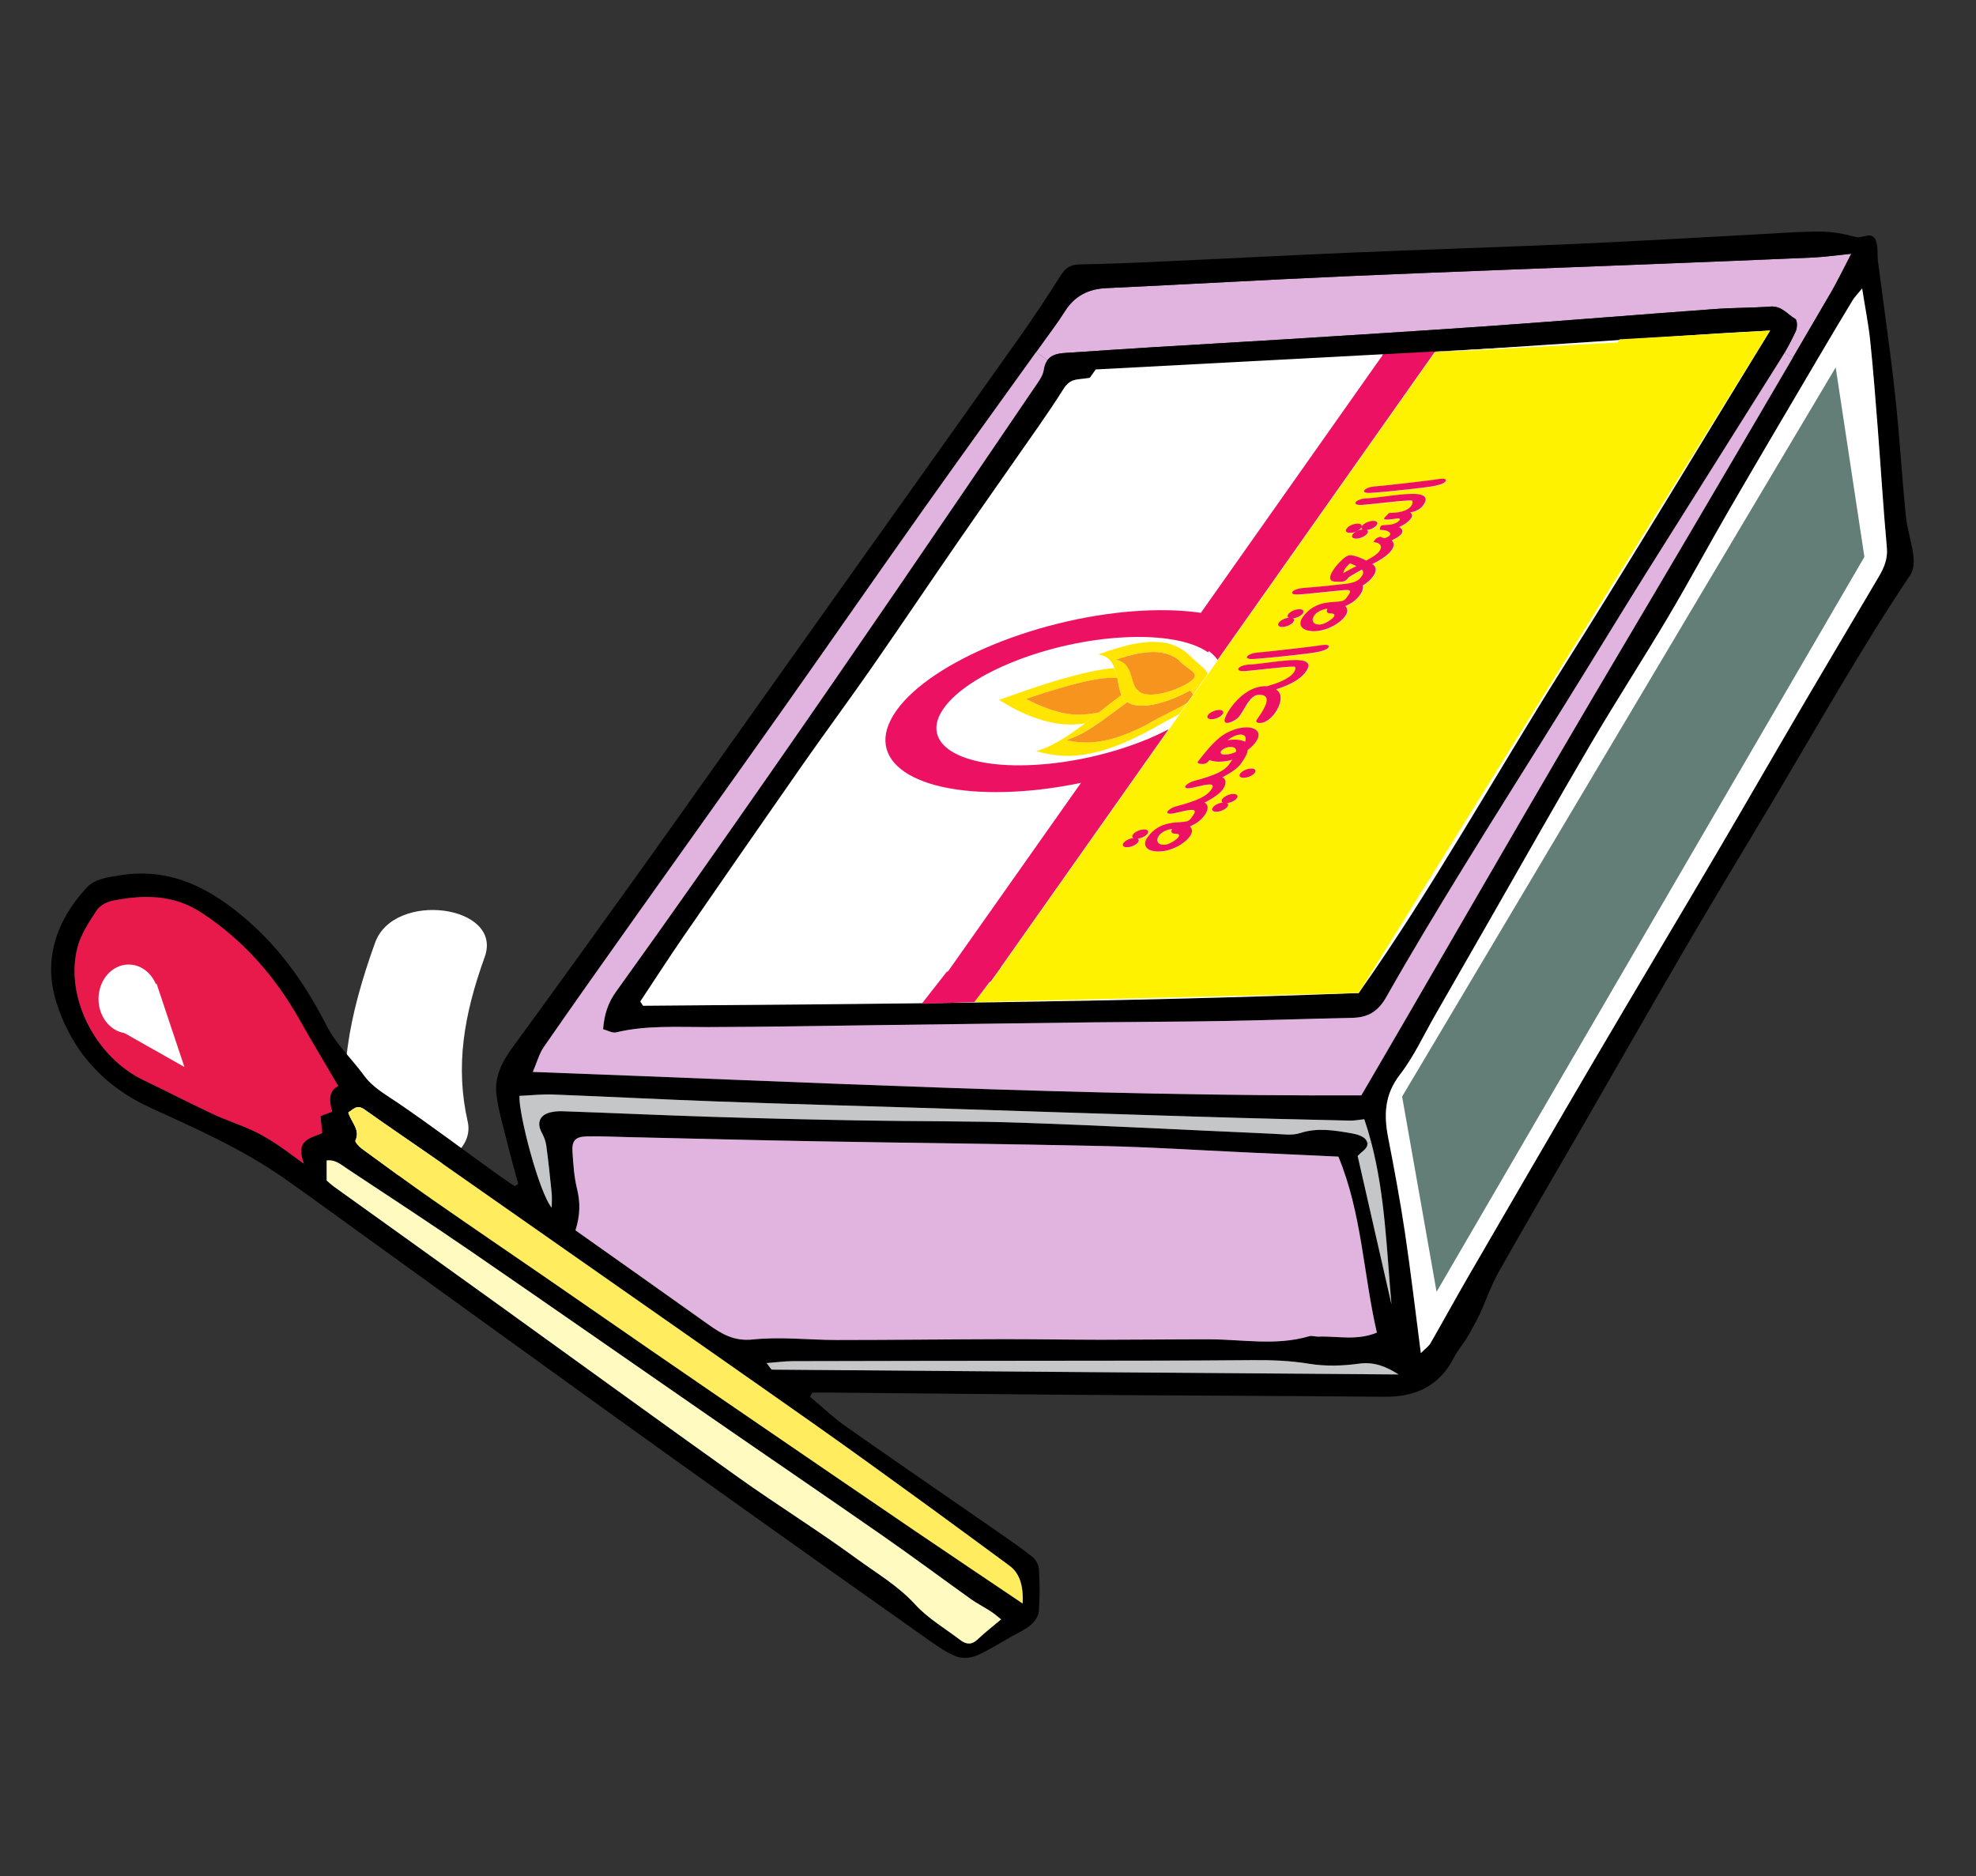<?xml version="1.0" encoding="UTF-8"?>
<svg enable-background="new 0 0 620.767 589.535" version="1.1" viewBox="0 0 620.77 589.54" xml:space="preserve" xmlns="http://www.w3.org/2000/svg" xmlns:xlink="http://www.w3.org/1999/xlink">
<rect x="0" y="0" width="620.77" height="589.54" fill="#333333" stroke="none"/>
<path d="m117.83 296.23c-8.258 22.94-12.334 43.259-7.363 65.074 3.553 15.559 40.007 6.645 36.463-8.861-3.934-17.376-1.249-33.44 5.352-51.764 5.86-16.31-28.54-20.9-34.45-4.45" fill="#fff"/>

	<path d="m581.58 79.75c-2.452 4.692-4.317 8.604-6.483 12.333-3.956 6.768-7.897 13.521-11.867 20.29l-2.602-1.519c1.293-2.226 2.496-4.512 3.549-6.844 0.497-1.083 0.466-3.429-0.15-3.789-2.482-1.46-4.317-4.166-7.822-3.896-5.806 0.437-11.656 0.346-17.462 0.782-23.734 1.73-47.454 3.686-71.189 5.37-21.538 1.519-43.106 2.828-64.66 4.196-13.28 0.828-26.562 1.565-39.843 2.377-9.46 0.586-18.922 1.218-28.381 1.85-2.377 0.15-4.407 0.616-5.626 2.286l-3.55-2.542c0.707-0.962 1.399-1.94 2.09-2.903 2.347-3.279 4.799-6.498 6.949-9.912 3.069-4.858 7.37-7.038 13.056-7.295 25.193-1.172 50.371-2.646 75.565-3.744 31.842-1.384 63.698-2.528 95.555-3.79 16.935-0.662 33.872-1.339 50.808-2.076 3.59-0.186 7.19-0.712 12.05-1.193z" fill="#E1B4E0"/>
	
		<path d="m601.07 174.37c0.255 2.015 0.181 4.617-0.873 6.197-14.935 22.275-28.096 45.634-41.783 68.675-9.145 15.417-18.485 30.744-27.54 46.221-11.581 19.854-22.968 39.828-34.443 59.757-8.559 14.816-17.222 29.57-25.615 44.474-2.346 4.169-3.896 8.802-5.926 13.161-1.188 2.544-2.557 5.008-3.986 7.417-1.233 2.06-2.917 3.896-3.985 6.033-4.557 9.081-12.018 12.677-21.929 12.588-31.706-0.285-63.398-0.362-95.104-0.589-26.035-0.196-52.071-0.481-78.091-0.719-2.226-0.015-4.437 0-6.663 0-0.211 0.435-0.437 0.873-0.661 1.308 3.79 3.158 7.37 6.604 11.401 9.427 15.312 10.773 30.789 21.346 46.176 32.026 4.106 2.842 8.242 5.684 12.168 8.769 1.098 0.858 2.075 2.527 2.166 3.881 0.271 4.434 0.316 8.904-0.03 13.323-0.105 1.504-1.339 3.25-2.558 4.288-1.76 1.504-3.97 2.481-6.031 3.623-3.64 2.062-7.205 4.365-11.04 6.019-1.82 0.781-4.422 0.931-6.242 0.254-2.962-1.127-5.685-3.023-8.317-4.873-19.132-13.504-38.219-27.042-57.291-40.626-14.469-10.288-28.908-20.619-43.317-30.999-25.705-18.5-51.364-37.076-77.054-55.607-8.333-6.015-16.635-12.106-25.044-18.016-13.115-9.221-27.72-15.704-42.204-22.307-14.695-6.707-24.623-17.808-29.45-32.773-4.361-13.522-0.226-25.886 9.311-36.278 2.752-2.994 6.738-3.339 10.558-3.971 16.289-2.662 29.029 4.407 40.626 14.634 10.438 9.206 18.079 20.396 24.396 32.774 2.873 5.655 7.836 10.228 11.627 15.447 2.798 3.851 6.783 5.972 10.574 8.574 10.499 7.158 20.651 14.8 30.969 22.244 1.911 1.384 3.896 2.679 5.836 4.001 0.376-0.226 0.736-0.449 1.098-0.69-1.128-4.198-2.316-8.392-3.354-12.62-1.249-5.067-2.783-10.106-3.46-15.251-0.753-5.61 1.654-10.438 4.993-14.996 13.431-18.38 26.727-36.85 40.009-55.351 9.16-12.77 18.2-25.615 27.314-38.415 15.417-21.719 30.848-43.423 46.281-65.126 15.206-21.374 30.443-42.716 45.574-64.12 4.528-6.407 8.86-12.95 13.04-19.583 1.46-2.316 3.068-3.429 5.807-3.488 8.047-0.165 16.093-0.452 24.125-0.828 20.38-0.917 40.745-2 61.11-2.872 23.585-0.993 47.183-1.715 70.768-2.753 18.74-0.828 37.481-1.956 56.223-2.948 6.857-0.362 13.702-0.933 20.561-0.917 3.744 0 7.581 0.707 11.204 1.699 2.151 0.602 5.114-2.09 6.333 1.173 0.752 1.97 0.376 4.332 0.646 6.483 1.806 13.973 3.851 27.931 5.385 41.934 1.384 12.606 2.091 25.284 3.354 37.918 0.4 4.19 1.83 8.25 2.36 12.42zm-10.83 6.83c1.639-2.767 2.842-5.581 2.527-9.115-1.143-12.634-1.911-25.314-2.903-37.978-0.707-9.04-1.399-18.094-2.346-27.119-0.541-5.144-1.564-10.228-2.527-16.35-1.474 1.835-2.422 2.767-3.084 3.881-3.655 6.032-7.25 12.093-10.83 18.169-9.295 15.808-18.636 31.586-27.825 47.455-6.467 11.16-12.574 22.531-19.148 33.631-7.91 13.341-16.364 26.381-24.23 39.767-10.603 18.05-20.876 36.309-31.285 54.479-5.911 10.303-11.792 20.621-17.718 30.924-3.61 6.286-6.663 13.01-11.056 18.695-4.873 6.287-5.113 12.679-3.714 19.855 1.925 9.897 3.775 19.808 5.264 29.779 1.835 12.273 3.263 24.623 4.993 37.903 1.489-1.489 2.482-2.135 3.008-3.054 4.092-7.111 8.017-14.319 12.138-21.419 13.251-22.831 26.487-45.662 39.843-68.434 12.544-21.373 25.284-42.641 37.858-64.014 9.505-16.169 18.846-32.443 28.337-48.627 7.51-12.84 15.15-25.61 22.69-38.44zm-15.14-89.117c2.165-3.73 4.031-7.641 6.483-12.333-4.859 0.482-8.454 1.008-12.063 1.173-16.935 0.736-33.872 1.414-50.808 2.076-31.857 1.262-63.713 2.407-95.555 3.79-25.194 1.098-50.372 2.572-75.565 3.744-5.686 0.257-9.987 2.437-13.056 7.295-2.15 3.414-4.602 6.634-6.949 9.912-0.691 0.963-1.384 1.94-2.09 2.903-11.762 16.395-23.599 32.76-35.271 49.229-14.801 20.906-29.405 41.949-44.175 62.871-15.492 21.929-31.119 43.768-46.657 65.668-9.566 13.477-19.132 26.969-28.532 40.55-1.489 2.137-2.166 4.829-3.475 7.867 87.358 3.204 173.6 7.686 260.28 7.37 4.692-8.062 9.175-15.718 13.627-23.389 16.199-27.93 32.323-55.891 48.613-83.762 13.326-22.832 26.877-45.513 40.264-68.3 11.055-18.771 22.065-37.572 33.06-56.373 3.96-6.78 7.9-13.529 11.86-20.297zm-137.96 317.82c-1.519-17.057-1.986-34.279-6.378-51.004-0.632-2.406-1.354-4.813-2.166-7.205-1.685 0.181-3.084 0.466-4.467 0.437-15.507-0.362-31.015-0.723-46.521-1.205-29.857-0.902-59.713-1.894-89.568-2.842-20.772-0.661-41.559-1.203-62.345-1.955-17.312-0.632-34.624-1.535-51.937-2.196-3.534-0.134-7.099 0.271-10.573 0.421-0.302 5.58 6.182 30.458 10.137 35.135 0-1.533 0.135-3.066-0.016-4.585-0.496-5.009-1.023-10.017-1.699-14.997-0.195-1.444-0.812-2.887-1.505-4.196-1.309-2.481-0.782-4.829 1.82-5.852 1.444-0.571 3.159-0.736 4.737-0.677 15.658 0.542 31.331 1.264 46.988 1.76 15.717 0.495 31.45 0.871 47.168 1.143 16.951 0.315 33.917 0.134 50.867 0.736 26.126 0.902 52.237 2.302 78.364 3.445 2.812 0.12 5.851 0.616 8.407-0.227 5.49-1.774 10.799-0.843 16.138 0.077 1.655 0.285 3.881 0.931 4.603 2.15 0.196 0.331 0.316 0.646 0.362 0.932 0.256 1.671-1.789 2.679-2.887 3.881-0.241 0.27-0.256 0.737-0.121 0.302 3.66 15.97 7.13 31.24 10.61 46.51zm2.23 21.98c-4.001-2.585-7.806-4.015-12.364-3.398-5.113 0.708-10.498 0.887-15.567 0.062-6.031-0.994-11.957-1.219-18.019-1.16-22.546 0.211-45.077 0.152-67.623 0.196-25.599 0.029-51.183 0.044-76.769 0.119-2.511 0.015-4.993 0.362-8.182 0.604 1.023 1.248 1.369 2.058 1.73 2.058 65.58 0.55 131.19 1.03 196.79 1.52zm-6.82-13.14c-4.271-18.453-4.722-37.555-12.092-55.289-10.257-0.482-20.065-0.932-29.871-1.384-14.695-0.676-29.39-1.64-44.115-1.954-30.247-0.679-60.494-0.964-90.742-1.506-19.387-0.345-38.759-0.856-58.132-1.294-4.422-0.089-8.858-0.329-13.296-0.224-3.595 0.089-4.708 1.353-4.452 4.934 0.256 3.819 0.496 7.7 1.399 11.401 1.053 4.257 1.083 8.317-0.466 13.175 14.048 9.942 27.87 19.703 41.648 29.524 4.241 3.01 8.122 5.402 14.108 4.771 8.693-0.919 17.582 0.165 26.396 0.165 17.101 0 34.218-0.211 51.32-0.258 10.468-0.027 20.922 0.165 31.391 0.181 11.461 0 22.922-0.15 34.383-0.134 10.424 0.029 20.876 2.09 31.21-0.966 0.903-0.269 1.986 0.169 2.963 0.121 5.9-0.25 11.95 1.37 18.34-1.26zm-111.28 85.12c0.315-5.746-1.068-9.638-4.091-11.85-8.604-6.304-17.161-12.665-25.78-18.923-11.747-8.531-23.494-17.057-35.345-25.419-21.9-15.434-43.875-30.759-65.82-46.132-17.974-12.588-35.933-25.194-53.921-37.766-7.265-5.071-14.604-10.018-21.809-15.147-2.391-1.7-3.505-0.015-5.084 0.932 0.903 3.128 3.835 5.326 2.242 8.815-0.211 0.466 1.188 1.968 2.105 2.633 7.476 5.473 14.951 10.963 22.547 16.256 12.243 8.53 24.577 16.906 36.866 25.376 10.619 7.309 21.192 14.68 31.811 21.988 12.288 8.469 24.606 16.892 36.911 25.315 15.161 10.365 30.307 20.742 45.483 31.061 11.11 7.56 22.28 15.05 33.87 22.86zm-6.77 4.99c-0.797-0.631-1.94-1.654-3.218-2.496-2.015-1.338-4.197-2.408-6.167-3.804-9.34-6.665-18.546-13.538-27.961-20.08-18.214-12.677-36.564-25.165-54.808-37.784-24.847-17.176-49.62-34.472-74.513-51.572-12.784-8.785-25.78-17.269-38.716-25.841-1.91-1.249-3.73-2.994-6.497-2.618v6.302c0.767 0.646 1.489 1.339 2.302 1.924 17.191 12.349 34.413 24.652 51.589 37.033 25.194 18.138 50.297 36.411 75.596 54.43 12.153 8.65 24.863 16.531 36.895 25.346 6.272 4.604 13.07 8.527 18.485 14.457 4.016 4.404 9.415 7.55 14.229 11.219 1.82 1.381 3.535 1.565 5.4-0.211 2.23-2.14 4.69-4.02 7.39-6.31zm-210.12-159.55c-1.008-3.293-1.263-6.436 1.88-8.046-4.257-7.28-8.212-13.808-11.942-20.441-7.716-13.762-17.733-25.314-31.044-34.022-8.829-5.776-18.244-5.685-27.915-3.745-1.835 0.361-4.017 1.549-4.994 3.038-2.377 3.655-4.964 7.505-6.032 11.656-4.019 15.55 5.667 34.44 20.693 41.63 7.264 3.474 14.408 7.189 21.703 10.618 3.971 1.866 8.167 3.219 12.168 5.024 2.542 1.143 4.979 2.556 7.325 4.059 2.663 1.716 5.174 3.673 9.251 6.605-2.918-7.535 2.105-8.017 5.731-9.627-0.181-1.865-0.346-3.563-0.511-5.355 1.34-0.5 2.41-0.91 3.69-1.4z"/>
		<path d="m592.77 172.08c0.315 3.534-0.888 6.348-2.527 9.115-7.536 12.829-15.177 25.599-22.697 38.429-9.491 16.184-18.831 32.458-28.337 48.627-12.574 21.373-25.314 42.641-37.858 64.014-13.357 22.772-26.593 45.603-39.843 68.434-4.121 7.1-8.046 14.308-12.138 21.419-0.526 0.919-1.518 1.565-3.008 3.054-1.73-13.281-3.159-25.63-4.993-37.903-1.489-9.971-3.339-19.882-5.264-29.779-1.399-7.176-1.159-13.568 3.714-19.855 4.392-5.685 7.446-12.408 11.056-18.695 5.926-10.304 11.807-20.622 17.718-30.924 10.409-18.17 20.681-36.429 31.285-54.479 7.866-13.386 16.32-26.426 24.23-39.767 6.574-11.1 12.681-22.471 19.148-33.631 9.189-15.869 18.53-31.646 27.825-47.455 3.58-6.076 7.175-12.137 10.83-18.169 0.662-1.113 1.61-2.046 3.084-3.881 0.963 6.122 1.986 11.206 2.527 16.35 0.947 9.025 1.64 18.078 2.346 27.119 0.99 12.67 1.75 25.35 2.9 37.98z" fill="#fff"/>
		<path d="m564.02 100.22c0.616 0.361 0.647 2.707 0.15 3.789-1.053 2.332-2.256 4.618-3.549 6.844-0.437 0.736-0.888 1.474-1.339 2.196-14.033 22.396-28.171 44.716-42.205 67.127-8.347 13.341-16.514 26.803-24.832 40.174-10.859 17.493-21.884 34.879-32.669 52.433-8.212 13.401-16.364 26.863-24.096 40.55-2.527 4.467-5.701 6.377-10.544 6.497-13.686 0.286-27.359 0.767-41.031 1.008-13.506 0.241-27.029 0.241-40.536 0.407-22.004 0.271-43.994 0.571-65.998 0.857-18.35 0.226-36.7 0.602-55.05 0.633-9.657 0.03-19.282-0.617-28.803 1.669-1.159 0.271-2.587-0.602-4.06-0.993 0.361-4.572 1.459-8.182 4.121-11.882 16.38-22.742 32.443-45.724 48.476-68.721 13.372-19.177 26.622-38.46 39.844-57.757 14.349-20.967 28.607-41.979 42.881-62.991 1.218-1.82 2.797-3.745 3.098-5.776 0.196-1.338 0.602-2.346 1.159-3.098 1.218-1.67 3.249-2.136 5.626-2.286 9.459-0.632 18.921-1.263 28.381-1.85 13.282-0.812 26.563-1.549 39.843-2.377 21.554-1.368 43.122-2.677 64.66-4.196 23.735-1.685 47.455-3.64 71.189-5.37 5.806-0.436 11.657-0.345 17.462-0.782 3.51-0.264 5.34 2.443 7.82 3.902zm-7.94 3.66c-6.258 0.346-10.981 0.557-15.703 0.872-31.224 2.045-62.42 4.166-93.644 6.182-29.404 1.88-58.825 3.565-88.214 5.565-6.603 0.437-13.116 1.986-19.703 2.677-2.347 0.256-3.58 1.249-4.738 3.085-2.466 3.91-5.068 7.76-7.715 11.581-8.408 12.079-16.906 24.111-25.27 36.218-9.175 13.282-18.169 26.683-27.373 39.918-7.025 10.107-14.349 19.99-21.403 30.082-12.575 18.005-25.088 36.067-37.557 54.162-4.648 6.753-9.084 13.642-13.612 20.471 0.287 0.451 0.572 0.887 0.858 1.338 74.572-0.557 149.13-1.098 224.83-4.001 22.922-32.428 42.625-68.06 64.299-102.44 21.76-34.54 42.77-69.56 64.92-105.71z"/>
		<path d="m560.63 110.85 2.602 1.519c-10.995 18.8-22.005 37.602-33.06 56.373-13.387 22.787-26.939 45.468-40.264 68.3-16.289 27.871-32.414 55.832-48.613 83.762-4.452 7.671-8.934 15.327-13.627 23.389-86.681 0.316-172.92-4.166-260.28-7.37 1.309-3.038 1.986-5.731 3.475-7.867 9.4-13.581 18.966-27.073 28.532-40.55 15.537-21.899 31.165-43.738 46.657-65.668 14.77-20.922 29.374-41.965 44.175-62.871 11.672-16.469 23.508-32.834 35.271-49.229l3.55 2.542c-0.557 0.752-0.963 1.76-1.159 3.098-0.301 2.031-1.88 3.956-3.098 5.776-14.274 21.012-28.532 42.024-42.881 62.991-13.222 19.298-26.473 38.58-39.844 57.757-16.033 22.997-32.096 45.979-48.476 68.721-2.662 3.701-3.76 7.31-4.121 11.882 1.474 0.391 2.902 1.264 4.06 0.993 9.521-2.287 19.147-1.64 28.803-1.669 18.35-0.031 36.7-0.407 55.05-0.633 22.004-0.286 43.994-0.585 65.998-0.857 13.506-0.165 27.029-0.165 40.536-0.407 13.672-0.24 27.345-0.722 41.031-1.008 4.843-0.12 8.017-2.03 10.544-6.497 7.732-13.687 15.883-27.149 24.096-40.55 10.784-17.554 21.809-34.94 32.669-52.433 8.318-13.371 16.485-26.833 24.832-40.174 14.033-22.411 28.172-44.732 42.205-67.127 0.46-0.7 0.91-1.44 1.35-2.18z" fill="#E1B4E0"/>
		<path d="m540.38 104.75c4.723-0.315 9.446-0.526 15.703-0.872-22.155 36.158-43.168 71.173-64.947 105.71-21.674 34.383-41.378 70.015-64.299 102.44-75.701 2.903-150.26 3.444-224.83 4.001-0.286-0.452-0.571-0.888-0.858-1.338 4.528-6.829 8.964-13.718 13.612-20.471 12.469-18.095 24.982-36.158 37.557-54.162 7.055-10.092 14.378-19.975 21.403-30.082 9.205-13.235 18.199-26.637 27.373-39.918 8.363-12.107 16.861-24.14 25.27-36.218 2.647-3.82 5.249-7.67 7.715-11.581 1.159-1.835 2.391-2.829 4.738-3.085 6.587-0.691 13.101-2.24 19.703-2.677 29.39-2 58.81-3.686 88.214-5.565 31.25-2.03 62.45-4.15 93.67-6.19z" fill="#fff"/>
		<path d="m430.76 358.89c4.392 16.725 4.858 33.946 6.378 51.004-3.475-15.267-6.949-30.534-10.589-46.521-0.135 0.436-0.12-0.032 0.121-0.302 1.098-1.202 3.143-2.21 2.887-3.881l1.2-0.3z" fill="#C4C6C8"/>
		<path d="m430.76 358.89-1.203 0.3c-0.045-0.286-0.165-0.601-0.362-0.932-0.722-1.219-2.948-1.865-4.603-2.15-5.339-0.92-10.648-1.851-16.138-0.077-2.557 0.843-5.595 0.347-8.407 0.227-26.126-1.143-52.237-2.543-78.364-3.445-16.951-0.602-33.917-0.421-50.867-0.736-15.718-0.272-31.451-0.648-47.168-1.143-15.657-0.496-31.33-1.218-46.988-1.76-1.579-0.06-3.293 0.106-4.737 0.677-2.602 1.023-3.129 3.371-1.82 5.852 0.692 1.308 1.31 2.752 1.505 4.196 0.676 4.98 1.203 9.988 1.699 14.997 0.151 1.519 0.016 3.053 0.016 4.585-3.956-4.677-10.439-29.555-10.137-35.135 3.474-0.15 7.039-0.556 10.573-0.421 17.312 0.662 34.624 1.564 51.937 2.196 20.786 0.752 41.573 1.293 62.345 1.955 29.855 0.948 59.711 1.94 89.568 2.842 15.506 0.482 31.014 0.843 46.521 1.205 1.384 0.029 2.782-0.256 4.467-0.437 0.81 2.38 1.53 4.79 2.16 7.19z" fill="#C4C6C8"/>
		<path d="m427 428.49c4.558-0.617 8.363 0.813 12.364 3.398-65.593-0.496-131.2-0.977-196.8-1.519-0.361 0-0.707-0.809-1.73-2.058 3.189-0.242 5.671-0.588 8.182-0.604 25.585-0.075 51.169-0.09 76.769-0.119 22.547-0.044 45.078 0.015 67.623-0.196 6.061-0.06 11.988 0.165 18.019 1.16 5.08 0.82 10.47 0.64 15.58-0.06z" fill="#C4C6C8"/>
		<path d="m420.46 363.45c7.37 17.734 7.821 36.836 12.092 55.289-6.392 2.633-12.438 1.008-18.348 1.263-0.978 0.048-2.061-0.39-2.963-0.121-10.333 3.056-20.786 0.994-31.21 0.966-11.461-0.016-22.922 0.134-34.383 0.134-10.469-0.015-20.923-0.208-31.391-0.181-17.102 0.046-34.219 0.258-51.32 0.258-8.813 0-17.703-1.085-26.396-0.165-5.987 0.631-9.867-1.761-14.108-4.771-13.778-9.821-27.6-19.582-41.648-29.524 1.549-4.858 1.519-8.918 0.466-13.175-0.903-3.701-1.143-7.582-1.399-11.401-0.256-3.581 0.857-4.844 4.452-4.934 4.438-0.105 8.874 0.135 13.296 0.224 19.374 0.439 38.745 0.949 58.132 1.294 30.248 0.542 60.495 0.827 90.742 1.506 14.725 0.314 29.42 1.278 44.115 1.954 9.82 0.44 19.62 0.89 29.88 1.37z" fill="#E1B4E0"/>
		<path d="m317.17 492.01c3.023 2.211 4.407 6.104 4.091 11.85-11.583-7.808-22.757-15.296-33.888-22.861-15.176-10.319-30.322-20.696-45.483-31.061-12.304-8.423-24.623-16.846-36.911-25.315-10.619-7.308-21.192-14.679-31.811-21.988-12.288-8.469-24.623-16.846-36.866-25.376-7.596-5.293-15.071-10.783-22.547-16.256-0.917-0.664-2.316-2.166-2.105-2.633 1.593-3.489-1.339-5.687-2.242-8.815 1.58-0.947 2.693-2.632 5.084-0.932 7.205 5.129 14.544 10.076 21.809 15.147 17.988 12.573 35.947 25.178 53.921 37.766 21.945 15.373 43.92 30.697 65.82 46.132 11.852 8.361 23.599 16.888 35.345 25.419 8.63 6.26 17.19 12.62 25.79 18.93z" fill="#FFEC5F"/>
		<path d="m311.28 506.35c1.278 0.842 2.421 1.865 3.218 2.496-2.692 2.288-5.159 4.169-7.384 6.304-1.865 1.777-3.58 1.592-5.4 0.211-4.813-3.669-10.212-6.815-14.229-11.219-5.415-5.931-12.213-9.854-18.485-14.457-12.033-8.815-24.743-16.696-36.895-25.346-25.299-18.019-50.402-36.291-75.596-54.43-17.177-12.38-34.398-24.684-51.589-37.033-0.812-0.585-1.535-1.278-2.302-1.924v-6.302c2.767-0.376 4.587 1.369 6.497 2.618 12.935 8.572 25.931 17.056 38.716 25.841 24.893 17.1 49.665 34.395 74.513 51.572 18.244 12.619 36.594 25.107 54.808 37.784 9.415 6.542 18.621 13.415 27.961 20.08 1.97 1.4 4.15 2.47 6.17 3.81z" fill="#FFFAC0"/>
		<path d="m106.26 341.25c-3.143 1.609-2.887 4.753-1.88 8.046-1.279 0.497-2.346 0.903-3.685 1.399 0.165 1.791 0.331 3.489 0.511 5.355-3.626 1.61-8.649 2.091-5.731 9.627-4.077-2.932-6.588-4.889-9.251-6.605-2.346-1.504-4.783-2.916-7.325-4.059-4.001-1.805-8.197-3.158-12.168-5.024-7.295-3.429-14.439-7.144-21.703-10.618-15.025-7.19-24.712-26.081-20.697-41.634 1.068-4.152 3.655-8.002 6.032-11.656 0.977-1.489 3.159-2.678 4.994-3.038 9.671-1.94 19.086-2.031 27.915 3.745 13.311 8.709 23.328 20.26 31.044 34.022 3.724 6.62 7.68 13.15 11.94 20.43z" fill="#E81A4B"/>
		<polygon points="576.69 115.45 585.71 174.99 451.31 405.91 440.48 344.57" fill="#637E77"/>
		<ellipse cx="40.42" cy="313.9" rx="9.471" ry="10.825" fill="#fff"/>
		<polygon points="37.493 323.71 49.17 309.02 57.94 335.28" fill="#fff"/>
		
			<g enable-background="new    ">
				<defs>
					<polygon id="a" points="398.32 303.84 204.61 314.1 344.22 116.09 537.93 105.83" enable-background="new    "/>
				</defs>
				<clipPath id="b">
					<use overflow="visible" xlink:href="#a"/>
				</clipPath>
				<g clip-path="url(#b)">
					<path d="m450.83 110.47-0.095 0.136 87.086-4.613-139.42 197.72-87.086 4.611-0.012 0.017 87.086-4.613 139.52-197.88-87.09 4.61m-154.35 112.09c-7.804 11.07 4.863 19.043 28.283 17.802 12.203-0.648 24.909-3.667 35.394-7.969l-0.042 0.06c2.429-1.05 4.789-2.147 7.026-3.294l3.389-4.805c-3.02 1.63-6.56 3.535-10.352 5.668-4.824 2.544-10.922 5.239-16.223 6.418-5.287 1.314-9.782 1.124-10.707 1.004-2.513-0.191-5.093-0.637-7.744-1.436 2.255-0.629 4.444-1.587 6.575-2.791 0.766-0.377 4.334-2.487 8.75-5.884-1.117 0.138-2.24 0.239-3.358 0.298-9.134 0.485-18.477-4.726-19.511-5.318l-4.135-2.378 7.983-2.819c1.936-0.684 19.102-6.675 28.12-7.153 0.074-5e-3 0.147-7e-3 0.219-0.01-0.646-1.656-1.47-2.594-1.74-2.774-0.785-0.793-1.894-1.332-3.433-1.526 3.511-1.293 6.557-2.224 9.25-2.885 1.044-0.289 5.718-1.33 9.502-1.021 3.961 0.164 7.027 1.683 8.993 3.295 2.11 2.089 4.205 3.783 5.597 5.092 0.55 0.581 0.975 1.094 1.073 1.657l3.138-4.453c-0.731-0.989-1.67-1.911-2.745-2.775l-0.286 0.402c-4.988-3.49-14.258-5.344-26.462-4.698-23.42 1.23-48.75 11.21-56.55 22.28m47.73-106.45-139.52 197.89 90.334-4.784 44.573-63.218c-6.88 1.424-13.887 2.384-20.744 2.748-31.621 1.674-48.341-9.713-37.29-25.391 11.052-15.676 45.755-29.789 77.377-31.464 6.857-0.362 12.998-0.097 18.323 0.68l57.28-81.237-90.33 4.77" fill="#fff"/>
					<path d="m313.82 219.94 4.135 2.378c1.034 0.592 10.378 5.803 19.511 5.318 1.118-0.06 2.241-0.16 3.358-0.298 0.263-0.202 0.53-0.408 0.797-0.617 1.183-0.888 2.413-1.861 3.67-2.863-1.843 0.353-3.756 0.594-5.651 0.694-7.957 0.42-17.237-4.93-17.237-4.93s17.388-6.148 25.344-6.569c1.156-0.062 2.24-0.065 3.243-0.021-0.086-0.422-0.183-0.83-0.293-1.212-0.148-0.696-0.342-1.317-0.556-1.861-0.072 3e-3 -0.145 5e-3 -0.219 0.01-9.018 0.478-26.183 6.468-28.12 7.153l-7.98 2.82" fill="#FFE500"/>
					<path d="m322.41 219.62s9.28 5.35 17.237 4.93c1.895-0.1 3.808-0.341 5.651-0.694 2.304-1.835 4.693-3.762 7.027-5.432-0.708-1.552-0.954-3.608-1.328-5.394-1.003-0.044-2.087-0.041-3.243 0.021-7.96 0.41-25.35 6.56-25.35 6.56" fill="#F7941E"/>
					<path d="m373.81 217c0.51 0.4 0.837 0.851 0.941 1.332 2e-3 9e-3 4e-3 0.017 7e-3 0.026l2.489-3.533c-0.89 0.67-2.08 1.42-3.44 2.17m-48.31 19.01c2.651 0.799 5.231 1.244 7.744 1.436 0.925 0.12 5.42 0.311 10.707-1.004 5.301-1.179 11.399-3.874 16.223-6.418 3.792-2.133 7.332-4.038 10.352-5.668l2.557-3.629c-2.549 1.782-7.68 3.91-13.373 7.25-4.25 2.166-10.131 4.622-15.254 5.112-5.059 0.713-9.384-0.539-9.382-0.563-3e-3 0.024 3.8-1.092 8.343-4.165 3.428-2.125 7.273-5.349 10.771-7.747-0.249-0.169-0.479-0.356-0.687-0.561-0.506-0.416-0.884-0.98-1.182-1.63-2.334 1.669-4.723 3.596-7.027 5.432-1.257 1.002-2.487 1.975-3.67 2.863-0.267 0.21-0.534 0.415-0.797 0.617-4.416 3.396-7.983 5.507-8.75 5.884-2.12 1.21-4.31 2.17-6.57 2.8" fill="#FFE500"/>
					<path d="m335.08 232.53c-3e-3 0.024 4.322 1.276 9.382 0.563 5.123-0.49 11.005-2.946 15.254-5.112 5.693-3.339 10.824-5.468 13.373-7.25l1.674-2.372c-3e-3 -9e-3 -5e-3 -0.017-7e-3 -0.026-0.104-0.481-0.432-0.932-0.941-1.332-2.683 1.476-6.047 2.94-9.146 3.798-4.368 1.253-8.213 1.341-10.475-0.181-3.498 2.398-7.343 5.622-10.771 7.747-4.53 3.07-8.33 4.18-8.33 4.16" fill="#F7941E"/>
					<path d="m375.08 213.07c-0.177 0.252-0.441 0.519-0.809 0.807-3.696 2.881-13.881 6.341-16.766 3.048-1.832-1.352-1.813-5.115-3.216-7.073-1.115-2.19-3.654-2.573-3.677-2.557 0.023-0.016 5.685-2.072 9.923-2.32 4.533-0.491 7.652 0.833 9.47 2.185 2.57 2.93 6.46 3.97 5.09 5.91m-30.11-7.41c1.539 0.194 2.648 0.733 3.433 1.526 0.27 0.18 1.094 1.118 1.74 2.774 0.213 0.544 0.408 1.165 0.556 1.861 0.111 0.382 0.207 0.789 0.293 1.212 0.374 1.786 0.62 3.842 1.328 5.394 0.298 0.65 0.676 1.213 1.182 1.63 0.209 0.206 0.438 0.392 0.687 0.561 2.261 1.522 6.107 1.434 10.475 0.181 3.099-0.858 6.462-2.322 9.146-3.798 1.361-0.748 2.55-1.499 3.437-2.175l2.138-3.029c-0.098-0.562-0.523-1.076-1.073-1.657-1.392-1.31-3.487-3.003-5.597-5.092-1.966-1.613-5.032-3.132-8.993-3.295-3.784-0.309-8.457 0.732-9.502 1.021-2.7 0.67-5.75 1.6-9.26 2.9" fill="#FFE500"/>
					<path d="m350.61 207.3c0.023-0.016 2.562 0.366 3.677 2.557 1.403 1.958 1.385 5.721 3.216 7.073 2.884 3.293 13.07-0.167 16.766-3.048 0.367-0.288 0.632-0.555 0.809-0.807 1.369-1.941-2.524-2.986-5.075-5.91-1.818-1.352-4.936-2.676-9.47-2.185-4.25 0.25-9.91 2.3-9.94 2.32" fill="#F7941E"/>
					<path d="m281.56 223.35c-11.052 15.677 5.669 27.065 37.29 25.391 6.857-0.364 13.864-1.324 20.744-2.748l-44.573 63.218-0.078 0.11 16.285-0.863 0.076-0.11 0.012-0.017 55.821-79.171c-2.237 1.147-4.597 2.244-7.026 3.294l0.042-0.06c-10.484 4.302-23.191 7.321-35.394 7.969-23.421 1.24-36.087-6.732-28.283-17.802 7.804-11.069 33.131-21.052 56.552-22.292 12.204-0.646 21.474 1.208 26.462 4.698l0.286-0.402c1.075 0.864 2.014 1.786 2.745 2.775l68.208-96.737 0.095-0.136 0.016-0.025-16.283 0.863-0.017 0.026-57.28 81.237c-5.325-0.777-11.466-1.041-18.323-0.68-31.62 1.67-66.32 15.79-77.38 31.46" fill="#ED1164"/>
					<path d="m383.64 235.97c-0.111 0.158-0.168 0.313-0.169 0.462-3e-3 0.267 0.169 0.462 0.515 0.58 0.36 0.119 0.906 0.13 1.65 0.034 0.764-0.104 1.63-0.352 2.612-0.768 0.081-0.272 0.085-0.539-0.013-0.784-0.085-0.246-0.249-0.433-0.482-0.558-0.233-0.126-0.506-0.207-0.854-0.223-0.329-0.021-0.661-3e-3 -1.016 0.062-0.355 0.067-0.702 0.175-1.021 0.314-0.331 0.138-0.611 0.307-0.862 0.505-0.15 0.15-0.27 0.27-0.36 0.39m2.06-3.35c0.4-0.095 0.966-0.165 1.688-0.195 0.718-0.022 1.367 0 1.918 0.091 0.55 0.092 1.02 0.213 1.401 0.372 0.305 0.117 0.463 0.173 0.469 0.166 1e-3 -3e-3 -0.011-0.01-0.03-0.02 0.174-0.301 0.237-0.652 0.188-1.054-0.048-0.401-0.202-0.693-0.495-0.87-0.273-0.189-0.623-0.284-1.055-0.286-0.43-2e-3 -0.907 0.081-1.415 0.245-0.517 0.173-1.036 0.418-1.575 0.746-0.53 0.35-0.9 0.62-1.08 0.81m-21.63 30c-0.121 0.171-0.218 0.347-0.293 0.526-0.193 0.432-0.234 0.821-0.143 1.181 0.091 0.358 0.32 0.646 0.698 0.861 0.385 0.206 0.91 0.3 1.588 0.264 0.333-0.017 0.725-0.12 1.183-0.297 0.446-0.178 0.895-0.396 1.346-0.67 0.447-0.266 0.847-0.555 1.195-0.856 0.239-0.208 0.426-0.406 0.552-0.586 0.059-0.083 0.105-0.161 0.138-0.236 0.109-0.24 0.09-0.441-0.061-0.595-0.149-0.155-0.501-0.233-1.045-0.228-0.418-3e-3 -0.718-0.069-0.898-0.194-0.18-0.13-0.298-0.276-0.314-0.463-0.036-0.177-2e-3 -0.363 0.09-0.563 0.103-0.198 0.143-0.29 0.125-0.263-0.625 0.047-1.265 0.204-1.916 0.48-0.657 0.27-1.191 0.589-1.631 0.97-0.25 0.21-0.45 0.44-0.62 0.67m48.8-69.21c-0.121 0.172-0.219 0.347-0.291 0.527-0.195 0.43-0.235 0.821-0.144 1.179 0.09 0.361 0.319 0.647 0.698 0.863 0.385 0.205 0.909 0.299 1.587 0.262 0.334-0.016 0.725-0.119 1.182-0.296 0.446-0.177 0.896-0.397 1.348-0.671 0.445-0.266 0.845-0.554 1.195-0.856 0.239-0.208 0.425-0.405 0.553-0.586 0.056-0.083 0.102-0.16 0.137-0.236 0.108-0.239 0.089-0.441-0.062-0.595-0.148-0.154-0.5-0.233-1.046-0.227-0.416-3e-3 -0.714-0.068-0.896-0.196-0.181-0.128-0.291-0.285-0.314-0.461-0.036-0.175-2e-3 -0.363 0.089-0.563 0.103-0.199 0.142-0.29 0.13-0.274-0.631 0.059-1.27 0.214-1.921 0.49-0.657 0.27-1.192 0.589-1.631 0.968-0.26 0.23-0.46 0.46-0.63 0.69m9.8-14.86c-0.025 0.035-0.049 0.069-0.071 0.104-0.195 0.278-0.339 0.568-0.439 0.864-0.078 0.288-0.132 0.485-0.133 0.574 0.111-0.071 0.39-0.24 0.881-0.515 0.48-0.278 0.939-0.529 1.356-0.752 0.429-0.226 0.828-0.425 1.204-0.606 0.336-0.164 0.536-0.257 0.648-0.309-0.052-0.015-0.118-0.045-0.23-0.094-0.217-0.109-0.468-0.226-0.738-0.35-0.271-0.122-0.547-0.237-0.816-0.345-0.185-0.078-0.284-0.113-0.29-0.105-2e-3 2e-3 0.01 0.013 0.036 0.03-0.182 0.171-0.431 0.419-0.746 0.727-0.26 0.28-0.48 0.54-0.66 0.79m3.72-11.72c0.294-0.137 0.595-0.25 0.917-0.341 0.259-0.068 0.507-0.108 0.749-0.135l-0.192-0.111c-0.129-0.114-0.176-0.258-0.181-0.428l0.042-0.18c-0.029 0.075-0.076 0.157-0.135 0.24-0.141 0.203-0.329 0.399-0.57 0.582-0.21 0.13-0.43 0.25-0.64 0.37m-32.2 76.01c-0.284 0.402-0.751 0.75-1.394 1.052-0.643 0.301-1.295 0.473-1.935 0.507-0.318 0.017-0.583-9e-3 -0.799-0.07-0.214-0.062-0.387-0.149-0.503-0.265-0.13-0.113-0.182-0.248-0.178-0.428 9e-3 -0.171 0.087-0.351 0.23-0.554 0.289-0.411 0.75-0.768 1.399-1.077 0.638-0.309 1.269-0.472 1.897-0.505 0.638-0.034 1.094 0.071 1.339 0.334 0.24 0.27 0.23 0.6-0.06 1.01m-8.58 10.64c-0.297 0.42-0.77 0.776-1.4 1.076-0.65 0.31-1.283 0.473-1.91 0.507-0.64 0.035-1.082-0.071-1.328-0.336-0.265-0.252-0.239-0.585 0.057-1.005 0.29-0.411 0.752-0.768 1.408-1.07 0.568-0.265 1.143-0.417 1.724-0.472l-0.237-0.116c-0.129-0.115-0.177-0.259-0.18-0.428 0.01-0.17 0.094-0.361 0.238-0.563 0.284-0.404 0.748-0.767 1.393-1.069 0.636-0.309 1.273-0.481 1.901-0.514 0.64-0.034 1.088 0.08 1.335 0.342 0.252 0.252 0.235 0.594-0.051 0.998-0.284 0.403-0.758 0.761-1.4 1.061-0.582 0.265-1.15 0.41-1.725 0.471l0.237 0.117c0.25 0.25 0.24 0.59-0.05 1m1.17-14.24c0.237-0.336 0.362-0.511 0.373-0.529-0.262 0.11-0.838 0.246-1.714 0.406-0.877 0.161-1.712 0.244-2.488 0.244-0.777 2e-3 -1.461-0.076-2.067-0.23-0.502-0.128-0.809-0.232-0.936-0.315-0.083 0.118-0.16 0.228-0.255 0.345-0.124 0.161-0.302 0.325-0.516 0.489-0.203 0.165-0.479 0.292-0.814 0.366-0.203 0.044-0.432 0.056-0.694 0.061-0.258-4e-3 -0.502-0.022-0.73-0.067-0.213-0.045-0.405-0.123-0.571-0.219-0.16-0.106-0.176-0.259-0.027-0.469 0.841-1.104 1.636-2.124 2.409-3.047 0.766-0.931 1.519-1.771 2.245-2.522 0.733-0.759 1.458-1.422 2.151-1.984 0.698-0.572 1.42-1.055 2.16-1.459 0.978-0.513 1.92-0.91 2.835-1.194 0.914-0.283 1.764-0.457 2.568-0.532 0.804-0.074 1.525-0.049 2.154 0.072 0.643 0.12 1.167 0.318 1.582 0.604 0.42 0.277 0.697 0.634 0.84 1.081 0.146 0.437 0.124 0.94-0.057 1.491-0.142 0.405-0.369 0.838-0.693 1.298-0.125 0.177-0.264 0.358-0.418 0.54-0.544 0.669-1.262 1.337-2.154 2.009 0.036 0.192-0.016 0.479-0.155 0.865-0.143 0.396-0.326 0.795-0.552 1.22-0.232 0.414-0.476 0.834-0.75 1.236-0.258 0.402-0.494 0.754-0.707 1.057-0.273 0.387-0.655 0.787-1.149 1.21-0.496 0.423-1.028 0.832-1.647 1.237-0.606 0.405-1.231 0.784-1.877 1.143-0.655 0.349-1.027 0.546-1.12 0.591 0.166 0.024 0.369 0.175 0.61 0.462 0.247 0.278 0.375 0.603 0.397 0.974 0.028 0.362-0.039 0.754-0.214 1.176-0.155 0.413-0.362 0.812-0.634 1.199-0.266 0.378-0.649 0.781-1.143 1.202-0.495 0.422-1.036 0.84-1.653 1.245-0.607 0.403-1.233 0.785-1.871 1.134-0.661 0.359-1.035 0.557-1.121 0.594 0.168 0.024 0.364 0.183 0.612 0.462 0.239 0.286 0.373 0.602 0.396 0.974 0.021 0.37-0.046 0.761-0.215 1.177-0.161 0.419-0.368 0.82-0.635 1.198-0.31 0.437-0.668 0.862-1.062 1.278-0.399 0.411-0.851 0.79-1.359 1.14-0.505 0.351-1.27 0.77-2.294 1.246 0.104 0.012 0.26 0.245 0.496 0.694 0.22 0.458 0.211 0.976-0.025 1.555-0.113 0.279-0.274 0.562-0.477 0.85-0.226 0.321-0.505 0.647-0.841 0.984-0.649 0.641-1.409 1.231-2.326 1.782-0.9 0.541-1.912 1.001-3.014 1.374-1.115 0.374-2.243 0.58-3.403 0.616-1.032 0.031-1.888-0.079-2.577-0.308-0.699-0.23-1.201-0.551-1.519-0.956-0.312-0.412-0.442-0.89-0.396-1.426 0.051-0.546 0.288-1.11 0.69-1.68 0.486-0.69 0.996-1.291 1.534-1.789 0.548-0.497 1.092-0.924 1.67-1.269 0.582-0.356 1.163-0.635 1.764-0.862 0.585-0.215 1.171-0.386 1.755-0.514 0.564-0.119 1.117-0.205 1.646-0.258 0.53-0.052 1.035-0.088 1.513-0.12 0.485-0.042 0.927-0.074 1.334-0.11 0.428-0.047 0.785-0.098 1.088-0.163 0.271-0.072 0.511-0.166 0.695-0.288 0.198-0.124 0.382-0.279 0.539-0.449 0.117-0.128 0.228-0.263 0.331-0.41 0.033-0.048 0.065-0.098 0.099-0.147 0.135-0.21 0.264-0.396 0.391-0.573 0.023-0.032 0.046-0.062 0.067-0.094 0.335-0.474 0.495-0.823 0.493-1.067-0.021-0.25-0.134-0.422-0.369-0.507-0.236-0.084-0.583-0.099-1.042-0.059-0.465 0.05-0.975 0.124-1.553 0.245-0.569 0.11-1.171 0.247-1.78 0.394-0.613 0.153-1.169 0.28-1.676 0.387-0.61 0.13-1.094 0.188-1.447 0.164-0.347-0.012-0.577-0.088-0.693-0.22-0.123-0.123-0.113-0.292 0.016-0.494 0.012-0.018 0.023-0.035 0.035-0.053 0.134-0.19 0.32-0.371 0.553-0.554 0.263-0.2 0.579-0.387 0.941-0.568 0.354-0.172 0.726-0.313 1.122-0.422 0.658-0.181 1.359-0.371 2.065-0.57 0.725-0.209 1.432-0.425 2.156-0.665 0.706-0.231 1.403-0.488 2.086-0.758 0.69-0.279 1.313-0.572 1.898-0.893 0.596-0.324 1.123-0.666 1.595-1.039 0.46-0.374 0.854-0.775 1.162-1.21 0.024-0.034 0.046-0.064 0.07-0.096 0.333-0.474 0.498-0.834 0.49-1.066-0.014-0.258-0.126-0.432-0.367-0.508-0.237-0.084-0.578-0.108-1.045-0.057-0.46 0.04-0.974 0.123-1.546 0.236-0.575 0.12-1.171 0.249-1.785 0.402-0.607 0.145-1.171 0.28-1.671 0.38-0.61 0.129-1.092 0.188-1.453 0.175-0.342-0.022-0.576-0.092-0.693-0.223-0.115-0.133-0.113-0.294 0.022-0.504 0.011-0.015 0.024-0.033 0.035-0.05 0.13-0.185 0.322-0.372 0.554-0.556 0.257-0.19 0.58-0.386 0.935-0.559 0.362-0.182 0.734-0.322 1.13-0.434 0.652-0.17 1.352-0.362 2.063-0.569 0.722-0.198 1.434-0.424 2.152-0.656 0.711-0.24 1.408-0.495 2.092-0.765 0.683-0.272 1.313-0.571 1.891-0.886 0.597-0.324 1.128-0.675 1.594-1.04 0.461-0.37 0.86-0.781 1.166-1.217 0.3-0.3 0.54-0.64 0.78-0.97m39.38-72.28c-0.293 0.138-0.595 0.25-0.904 0.339-0.322 0.09-0.64 0.139-0.96 0.156-0.321 0.017-0.59-1e-3 -0.819-0.06-0.222-0.07-0.393-0.159-0.504-0.282-0.11-0.124-0.169-0.266-0.16-0.438 9e-3 -0.169 0.081-0.36 0.224-0.56 0.142-0.203 0.338-0.391 0.575-0.573 0.246-0.191 0.519-0.351 0.812-0.49 0.295-0.136 0.609-0.249 0.943-0.339 0.341-0.099 0.66-0.149 0.979-0.166 0.32-0.016 0.59 2e-3 0.8 0.071 0.216 0.062 0.387 0.15 0.502 0.265 0.129 0.114 0.176 0.258 0.174 0.436l-0.04 0.18c0.034-0.084 0.081-0.165 0.138-0.249 0.142-0.202 0.325-0.39 0.564-0.572 0.253-0.184 0.518-0.351 0.825-0.49 0.292-0.136 0.607-0.249 0.942-0.341 0.328-0.098 0.658-0.147 0.978-0.163 0.614-0.034 1.069 0.072 1.321 0.326 0.246 0.262 0.241 0.586-0.05 0.998-0.143 0.201-0.343 0.399-0.594 0.581-0.253 0.185-0.526 0.344-0.82 0.481-0.3 0.146-0.614 0.26-0.935 0.35-0.26 0.07-0.513 0.115-0.761 0.138l0.211 0.117c0.115 0.114 0.169 0.265 0.161 0.436-0.01 0.171-0.083 0.361-0.225 0.562-0.137 0.193-0.337 0.389-0.576 0.573-0.239 0.182-0.517 0.35-0.811 0.488-0.313 0.146-0.633 0.268-0.955 0.359-0.334 0.089-0.658 0.148-0.979 0.164-0.319 0.016-0.597-9e-3 -0.811-0.071-0.228-0.06-0.394-0.156-0.504-0.279-0.116-0.116-0.17-0.267-0.16-0.438-4e-3 -0.17 0.082-0.361 0.218-0.553 0.141-0.202 0.33-0.398 0.582-0.582 0.19-0.16 0.41-0.27 0.63-0.39m-68.62 97.68c-0.297 0.42-0.758 0.775-1.413 1.077-0.644 0.302-1.294 0.472-1.92 0.507-0.628 0.034-1.065-0.082-1.311-0.342-0.252-0.255-0.219-0.596 0.064-1.001 0.29-0.411 0.751-0.766 1.39-1.06 0.591-0.283 1.173-0.426 1.766-0.483l-0.245-0.124c-0.252-0.254-0.245-0.577 0.04-0.981 0.289-0.412 0.763-0.768 1.412-1.078 0.643-0.302 1.295-0.474 1.934-0.508 0.614-0.032 1.052 0.082 1.304 0.336 0.245 0.262 0.221 0.596-0.07 1.007-0.141 0.203-0.336 0.391-0.583 0.581-0.238 0.183-0.513 0.343-0.8 0.471-0.292 0.137-0.607 0.252-0.929 0.341-0.278 0.079-0.545 0.126-0.819 0.149l0.225 0.117c0.27 0.22 0.24 0.55-0.04 0.97m48.79-69.22c-0.288 0.412-0.756 0.776-1.412 1.078-0.644 0.301-1.293 0.472-1.92 0.507-0.628 0.033-1.063-0.083-1.31-0.343-0.253-0.255-0.221-0.595 0.063-1 0.29-0.411 0.75-0.766 1.395-1.068 0.586-0.274 1.167-0.418 1.761-0.474l-0.244-0.124c-0.254-0.254-0.246-0.577 0.038-0.982 0.29-0.412 0.763-0.769 1.413-1.078 0.643-0.301 1.294-0.473 1.933-0.506 0.614-0.034 1.052 0.081 1.303 0.334 0.246 0.262 0.222 0.596-0.069 1.008-0.142 0.202-0.337 0.39-0.576 0.573-0.246 0.19-0.518 0.35-0.806 0.48-0.295 0.136-0.609 0.249-0.931 0.339-0.278 0.08-0.544 0.127-0.818 0.149l0.231 0.109c0.29 0.25 0.26 0.58-0.03 0.99m-22.25 29.01c-0.142 0.201-0.337 0.39-0.576 0.573s-0.518 0.351-0.813 0.488c-0.306 0.138-0.608 0.25-0.943 0.342-0.326 0.097-0.645 0.146-0.965 0.163-0.319 0.016-0.588 0-0.811-0.07-0.215-0.061-0.389-0.15-0.515-0.263-0.118-0.116-0.171-0.267-0.162-0.437 9e-3 -0.171 0.075-0.353 0.218-0.555 0.141-0.201 0.342-0.399 0.583-0.581 0.24-0.183 0.512-0.343 0.812-0.489 0.313-0.145 0.628-0.26 0.955-0.358 0.335-0.09 0.653-0.14 0.973-0.157 0.318-0.016 0.589 1e-3 0.805 0.062 0.222 0.069 0.382 0.159 0.503 0.281 0.111 0.124 0.171 0.266 0.161 0.437 0 0.19-0.07 0.38-0.22 0.58m33.21-20.9c-0.136 0.19-0.375 0.364-0.699 0.512-0.425 0.202-0.859 0.363-1.294 0.489-0.448 0.13-0.87 0.242-1.295 0.322-0.419 0.085-0.756 0.144-1.011 0.19-0.4 0.062-0.921 0.138-1.601 0.23-0.664 0.085-1.421 0.181-2.257 0.282-0.847 0.102-1.745 0.206-2.708 0.313-0.964 0.109-1.951 0.218-2.946 0.318-1 0.111-1.984 0.211-2.947 0.301-0.968 0.102-1.882 0.189-2.737 0.267-0.84 0.078-1.606 0.151-2.296 0.202-0.678 0.054-1.22 0.09-1.643 0.113-0.881 0.046-1.495-0.01-1.825-0.171-0.327-0.164-0.386-0.38-0.197-0.647 6e-3 -7e-3 0.011-0.015 0.016-0.022 0.214-0.287 0.629-0.544 1.228-0.761 0.601-0.226 1.306-0.369 2.104-0.436 0.542-0.036 1.315-0.102 2.315-0.211 1.009-0.101 2.132-0.226 3.374-0.364 1.223-0.131 2.524-0.28 3.888-0.434 1.35-0.151 2.657-0.31 3.886-0.447 1.223-0.147 2.344-0.287 3.344-0.412 0.999-0.126 1.764-0.232 2.299-0.309 0.254-0.046 0.552-0.086 0.928-0.145 0.369-0.053 0.733-0.079 1.085-0.09 0.346-2e-3 0.65 0.037 0.899 0.137 0.249 0.102 0.32 0.299 0.177 0.607-0.01 0.06-0.04 0.11-0.07 0.17m36.8-52.2c-0.135 0.192-0.372 0.363-0.702 0.519-0.424 0.201-0.859 0.362-1.293 0.489-0.447 0.13-0.865 0.233-1.295 0.319-0.42 0.087-0.756 0.146-1.004 0.185-0.407 0.068-0.929 0.145-1.605 0.23-0.667 0.091-1.425 0.188-2.26 0.289-0.847 0.102-1.746 0.206-2.709 0.314-0.961 0.108-1.951 0.215-2.946 0.317-1 0.11-1.984 0.211-2.946 0.302s-1.876 0.181-2.736 0.266c-0.842 0.077-1.602 0.142-2.292 0.195-0.684 0.061-1.226 0.097-1.647 0.119-0.884 0.047-1.496-9e-3 -1.82-0.179-0.333-0.156-0.392-0.371-0.198-0.647 5e-3 -7e-3 0.013-0.016 0.017-0.023 0.208-0.279 0.622-0.535 1.227-0.761 0.602-0.226 1.308-0.368 2.098-0.426 0.543-0.037 1.321-0.11 2.317-0.212 1.014-0.111 2.129-0.227 3.372-0.365 1.231-0.138 2.525-0.281 3.888-0.432 1.357-0.162 2.658-0.312 3.894-0.458 1.217-0.137 2.336-0.278 3.337-0.404 0.999-0.126 1.763-0.232 2.304-0.315 0.248-0.037 0.553-0.086 0.923-0.137 0.368-0.053 0.739-0.088 1.086-0.09 0.351-0.011 0.65 0.038 0.9 0.137 0.255 0.092 0.324 0.291 0.181 0.597-0.02 0.05-0.06 0.11-0.09 0.16m-47.54 59.85 6e-3 -8e-3c0.071-0.101 0.152-0.252 0.225-0.44 0.085-0.192 0.133-0.38 0.165-0.567 0.021-0.188 7e-3 -0.339-0.038-0.468-0.035-0.128-0.121-0.196-0.238-0.222-0.212-0.027-0.662-0.021-1.365 0.016-0.71 0.046-1.553 0.106-2.548 0.19-1.003 0.094-2.074 0.199-3.217 0.317-1.16 0.127-2.281 0.25-3.371 0.365-1.097 0.122-2.08 0.222-2.979 0.31-0.886 0.088-1.569 0.148-2.062 0.183-0.909 0.048-1.527-0.015-1.853-0.201-0.309-0.173-0.373-0.397-0.173-0.682 6e-3 -7e-3 0.011-0.014 0.016-0.022 0.215-0.287 0.63-0.544 1.253-0.762 0.609-0.219 1.301-0.345 2.075-0.377 0.685-0.03 1.459-0.094 2.313-0.189 0.853-0.092 1.764-0.196 2.712-0.32 0.968-0.131 1.931-0.255 2.911-0.373 0.988-0.125 1.949-0.233 2.913-0.323 1.313-0.134 2.522-0.207 3.637-0.218 1.116-0.01 2.039 0.094 2.77 0.315 0.721 0.22 1.171 0.593 1.317 1.119 0.163 0.518-0.069 1.234-0.716 2.15l-6e-3 9e-3c-0.545 0.773-1.206 1.447-1.972 2.046-0.773 0.591-1.621 1.13-2.531 1.599-0.928 0.477-1.879 0.899-2.877 1.269-0.986 0.368-1.691 0.615-2.089 0.741 0.214 0.045 0.48 0.266 0.81 0.636 0.321 0.379 0.536 0.83 0.622 1.351 0.094 0.513 0.082 1.073-0.031 1.668-0.113 0.598-0.308 1.206-0.581 1.819-0.26 0.613-0.591 1.205-0.987 1.784-0.409 0.581-0.847 1.097-1.327 1.567-0.485 0.464-1.021 0.856-1.607 1.177-0.589 0.332-1.194 0.509-1.822 0.542-0.499 0.026-0.857-0.06-1.081-0.266-0.216-0.199-0.207-0.474 0.031-0.812 0.302-0.428 0.657-0.932 1.041-1.512 0.384-0.578 0.734-1.163 1.058-1.763 0.33-0.608 0.591-1.188 0.784-1.757 0.19-0.568 0.245-1.062 0.171-1.481-0.071-0.425-0.321-0.752-0.724-0.982-0.399-0.237-1.04-0.325-1.915-0.271-0.454 0.033-0.87 0.167-1.254 0.399-0.391 0.239-0.771 0.565-1.143 0.975-0.25 0.281-0.498 0.592-0.738 0.936-0.108 0.153-0.216 0.313-0.322 0.481-0.34 0.536-0.66 1.077-0.983 1.619-0.308 0.543-0.644 1.07-0.962 1.574-0.056 0.086-0.113 0.17-0.171 0.252-0.279 0.395-0.57 0.742-0.856 1.032-0.139 0.145-0.378 0.327-0.676 0.522-0.315 0.202-0.645 0.389-0.99 0.561-0.354 0.173-0.718 0.306-1.118 0.4-0.405 0.103-0.718 0.094-0.97-0.021-0.243-0.108-0.371-0.329-0.377-0.652 0-0.331 0.133-0.8 0.399-1.404 0.258-0.557 0.599-1.183 1.034-1.868 0.165-0.259 0.338-0.517 0.519-0.778 0.312-0.44 0.65-0.879 1.027-1.327 0.6-0.712 1.272-1.402 2.029-2.074 0.743-0.67 1.575-1.272 2.448-1.797 0.887-0.523 1.839-0.931 2.855-1.218 1.029-0.29 2.029-0.399 3.035-0.324 0.79-0.227 1.615-0.489 2.477-0.785 0.874-0.298 1.683-0.624 2.449-0.996 0.761-0.365 1.452-0.764 2.067-1.202 0.63-0.43 1.13-0.92 1.51-1.46m36.8-52.19 0.012-0.017c0.063-0.092 0.146-0.241 0.218-0.431 0.091-0.199 0.137-0.388 0.17-0.577 0.016-0.178 8e-3 -0.34-0.044-0.458-0.034-0.129-0.114-0.204-0.237-0.222-0.214-0.03-0.657-0.031-1.366 0.015-0.704 0.037-1.551 0.107-2.549 0.191-1.001 0.093-2.067 0.19-3.215 0.316-1.16 0.125-2.275 0.241-3.372 0.364-1.09 0.113-2.078 0.223-2.977 0.312-0.881 0.08-1.564 0.139-2.063 0.181-0.91 0.05-1.522-0.023-1.854-0.2-0.304-0.181-0.366-0.405-0.171-0.682 4e-3 -7e-3 0.01-0.015 0.015-0.022 0.215-0.287 0.629-0.543 1.252-0.762 0.614-0.226 1.308-0.353 2.083-0.387 0.684-0.028 1.451-0.084 2.305-0.177 0.854-0.094 1.771-0.208 2.72-0.331 0.963-0.124 1.924-0.248 2.91-0.373 0.982-0.115 1.945-0.224 2.914-0.324 1.308-0.125 2.516-0.197 3.632-0.209 1.116-0.01 2.039 0.094 2.77 0.315 0.719 0.22 1.17 0.593 1.322 1.112 0.159 0.525-0.075 1.241-0.714 2.149l-0.08 0.077-0.027 0.075c-0.226 0.318-0.548 0.619-0.942 0.9-0.401 0.27-0.843 0.513-1.317 0.733-0.469 0.21-1.039 0.353-1.701 0.421 0.436 0.447 0.63 0.816 0.577 1.118-0.045 0.259-0.174 0.535-0.388 0.837-0.036 0.051-0.072 0.101-0.112 0.153-0.274 0.354-0.632 0.705-1.055 1.042-0.424 0.338-0.925 0.664-1.484 0.969-0.565 0.314-0.927 0.494-1.066 0.55 0.317 0.128 0.598 0.339 0.813 0.628 0.225 0.296 0.292 0.6 0.222 0.911-0.042 0.175-0.121 0.349-0.24 0.519-0.091 0.131-0.207 0.26-0.35 0.386-0.315 0.292-0.666 0.561-1.062 0.809-0.404 0.256-0.801 0.472-1.213 0.656-0.328 0.15-0.497 0.227-0.501 0.232-2e-3 2e-3 5e-3 0 0.018-5e-3 0.062 0.068 0.187 0.208 0.34 0.428 0.161 0.225 0.259 0.471 0.293 0.737 0.016 0.274-0.024 0.575-0.139 0.913-0.109 0.329-0.312 0.705-0.603 1.116l-0.031 0.026-4e-3 0.024c-0.267 0.379-0.647 0.779-1.137 1.193-0.493 0.422-1.035 0.839-1.653 1.245-0.605 0.404-1.231 0.785-1.871 1.135-0.658 0.359-1.088 0.583-1.295 0.667 0.217 0.109 0.441 0.3 0.682 0.586 0.229 0.287 0.368 0.595 0.396 0.942 0.032 0.338-0.013 0.697-0.151 1.068-0.12 0.362-0.323 0.738-0.583 1.124l-5e-3 7e-3 -7e-3 0.01-7e-3 7e-3c-0.481 0.665-1.024 1.261-1.636 1.778-0.623 0.519-1.177 0.905-1.688 1.176 0.14 0.308 0.139 0.727-0.011 1.27-0.142 0.533-0.392 1.064-0.76 1.586-0.308 0.437-0.667 0.86-1.061 1.28-0.4 0.409-0.852 0.787-1.359 1.138-0.504 0.349-1.269 0.77-2.295 1.245 0.104 0.011 0.26 0.245 0.497 0.694 0.219 0.459 0.21 0.977-0.026 1.555-0.113 0.28-0.274 0.562-0.477 0.851-0.224 0.32-0.505 0.647-0.839 0.983-0.651 0.641-1.412 1.233-2.328 1.783-0.899 0.541-1.912 0.999-3.012 1.373-1.113 0.375-2.244 0.581-3.404 0.617-1.032 0.03-1.89-0.078-2.578-0.309-0.699-0.23-1.2-0.551-1.518-0.955-0.313-0.412-0.443-0.891-0.397-1.427 0.051-0.546 0.287-1.109 0.691-1.68 0.487-0.689 0.996-1.291 1.532-1.788 0.549-0.499 1.094-0.924 1.671-1.27 0.584-0.354 1.161-0.635 1.766-0.862 0.584-0.217 1.171-0.387 1.753-0.514 0.565-0.12 1.118-0.205 1.647-0.258 0.529-0.052 1.035-0.089 1.518-0.13 0.48-0.034 0.921-0.066 1.33-0.101 0.427-0.048 0.782-0.1 1.086-0.164 0.274-0.071 0.512-0.164 0.697-0.287 0.198-0.123 0.383-0.279 0.538-0.449 0.117-0.128 0.229-0.264 0.33-0.41 0.035-0.047 0.067-0.098 0.101-0.147 0.134-0.21 0.265-0.394 0.388-0.572 0.03-0.039 0.06-0.079 0.086-0.118 0.245-0.344 0.385-0.615 0.431-0.823 0.064-0.229 0.015-0.39-0.098-0.488-0.128-0.097-0.344-0.16-0.679-0.175-0.32-0.015-0.731-0.01-1.248 0.041-0.631 0.059-1.371 0.13-2.233 0.216-0.86 0.086-1.76 0.174-2.696 0.263-0.944 0.1-1.895 0.19-2.852 0.289-0.955 0.099-1.862 0.196-2.687 0.281-0.82 0.083-1.543 0.145-2.161 0.202-0.632 0.06-1.085 0.09-1.367 0.106-0.909 0.048-1.534-9e-3 -1.877-0.169-0.321-0.155-0.39-0.371-0.196-0.647 6e-3 -7e-3 0.011-0.015 0.015-0.021 0.216-0.288 0.625-0.535 1.24-0.762 0.614-0.227 1.312-0.378 2.111-0.443 0.727-0.056 1.526-0.121 2.4-0.192 0.876-0.07 1.795-0.151 2.746-0.242 0.943-0.082 1.906-0.174 2.889-0.274 0.983-0.101 1.944-0.209 2.88-0.331 0.734-0.08 1.479-0.161 2.239-0.239 0.739-0.072 1.438-0.189 2.078-0.345 0.626-0.154 1.215-0.38 1.731-0.674 0.509-0.285 0.943-0.69 1.311-1.214 0.015-0.021 0.031-0.043 0.045-0.063 0.053-0.068 0.104-0.134 0.148-0.199 0.148-0.209 0.251-0.401 0.301-0.577 0.076-0.231 0.115-0.443 0.09-0.637-0.011-0.192-0.085-0.366-0.184-0.523-0.111-0.157-0.168-0.251-0.189-0.273-0.546 0.303-1.192 0.661-1.951 1.089-0.745 0.428-1.459 0.845-2.113 1.269-0.254 0.288-0.482 0.544-0.675 0.764-0.192 0.219-0.463 0.396-0.797 0.519-0.338 0.131-0.727 0.192-1.15 0.199-0.435 6e-3 -1.039-0.01-1.792-0.06-0.574-0.027-0.985-0.158-1.211-0.412-0.245-0.246-0.341-0.566-0.312-0.939 0.03-0.373 0.16-0.784 0.396-1.242 0.224-0.457 0.5-0.915 0.831-1.387 0.332-0.471 0.696-0.936 1.111-1.404 0.403-0.466 0.81-0.884 1.193-1.25 0.381-0.37 0.753-0.69 1.116-0.959 0.368-0.279 0.662-0.449 0.888-0.51 0.337-0.179 0.763-0.225 1.288-0.147 0.524 0.076 1.051 0.203 1.588 0.383 0.53 0.176 1.081 0.39 1.635 0.635 0.552 0.246 0.969 0.46 1.268 0.63 0.217-0.117 0.559-0.306 1.02-0.557 0.446-0.25 0.873-0.508 1.276-0.762 0.394-0.264 0.751-0.525 1.064-0.793 0.323-0.267 0.578-0.54 0.779-0.827 0.014-0.018 0.028-0.038 0.042-0.058 0.287-0.409 0.436-0.794 0.45-1.164 0.033-0.327-0.087-0.643-0.363-0.953-0.274-0.309-0.918-0.551-1.947-0.714 0.085-0.183 0.186-0.355 0.302-0.518 0.115-0.163 0.242-0.314 0.386-0.457 0.298-0.283 0.727-0.508 1.265-0.658 0.189-0.041 0.362-0.027 0.496 0.063 0.128 0.084 0.271 0.156 0.436 0.204 0.144 0.058 0.307 0.089 0.449 0.114 0.149 0.017 0.283 1e-3 0.383-0.037 0.685-0.255 1.139-0.513 1.347-0.775 0.016-0.018 0.03-0.036 0.042-0.056 0.172-0.242 0.192-0.484 0.061-0.718-0.136-0.261-0.458-0.485-0.981-0.667-0.532-0.192-1.269-0.298-2.215-0.338 0.031-0.461 0.108-0.798 0.216-1.021 0.013-0.024 0.027-0.047 0.042-0.066 0.125-0.181 0.347-0.299 0.665-0.361 0.087-0.021 0.255-0.031 0.492-0.034 0.236-3e-3 0.518-0.018 0.831-0.043 0.32-0.017 0.652-0.051 1.034-0.103 0.367-0.053 0.717-0.126 1.064-0.235 0.347-0.108 0.665-0.246 0.969-0.417 0.306-0.167 0.568-0.385 0.784-0.655 0.044-0.054 0.082-0.103 0.114-0.149 0.104-0.147 0.143-0.25 0.113-0.316-0.04-0.078-0.14-0.131-0.336-0.151-0.18-0.023-0.46-0.01-0.824 0.034-0.37 0.052-0.758 0.097-1.185 0.16-0.42 0.055-0.834 0.101-1.251 0.131-0.414 0.03-0.786 0.018-1.111-0.03-0.241-0.061-0.318-0.178-0.238-0.343 0.041-0.075 0.088-0.149 0.139-0.222 0.062-0.089 0.134-0.178 0.217-0.266 0.164-0.161 0.327-0.324 0.497-0.495 0.184-0.17 0.408-0.402 0.659-0.69 0.832-0.043 1.573-0.1 2.216-0.158 0.652-0.067 1.261-0.164 1.837-0.316 0.586-0.153 1.116-0.359 1.618-0.636 0.47-0.26 0.91-0.63 1.31-1.12m7.38-48.39-68.208 96.737-3.138 4.453-2.138 3.029-2.489 3.533-1.674 2.372-2.557 3.629-3.389 4.805-55.821 79.171 87.086-4.611 139.41-197.73-87.08 4.61" fill="#FFF200"/>
					<path d="m352.96 264.88c-0.284 0.405-0.316 0.746-0.064 1.001 0.246 0.261 0.684 0.376 1.311 0.342 0.626-0.035 1.276-0.205 1.92-0.507 0.656-0.302 1.116-0.657 1.413-1.077 0.288-0.413 0.314-0.746 0.044-0.99l-0.225-0.117c0.274-0.023 0.541-0.07 0.819-0.149 0.322-0.089 0.637-0.204 0.929-0.341 0.288-0.128 0.562-0.288 0.8-0.471 0.247-0.189 0.441-0.378 0.583-0.581 0.291-0.411 0.315-0.745 0.07-1.007-0.252-0.254-0.689-0.367-1.304-0.336-0.638 0.034-1.29 0.206-1.934 0.508-0.648 0.31-1.122 0.665-1.412 1.078-0.286 0.404-0.292 0.727-0.04 0.981l0.245 0.124c-0.593 0.057-1.175 0.2-1.766 0.483-0.64 0.31-1.1 0.66-1.39 1.08" fill="#ED1164"/>
					<path d="m381.03 253.72c-0.296 0.42-0.322 0.753-0.057 1.005 0.246 0.264 0.687 0.37 1.328 0.336 0.627-0.034 1.259-0.197 1.91-0.507 0.63-0.3 1.103-0.656 1.4-1.076 0.289-0.413 0.302-0.744 0.061-0.999l-0.237-0.117c0.575-0.062 1.143-0.206 1.725-0.471 0.642-0.3 1.116-0.658 1.4-1.061 0.286-0.404 0.303-0.746 0.051-0.998-0.247-0.262-0.695-0.376-1.335-0.342-0.628 0.033-1.265 0.205-1.901 0.514-0.645 0.302-1.11 0.665-1.393 1.069-0.144 0.202-0.229 0.392-0.238 0.563 3e-3 0.169 0.051 0.313 0.18 0.428l0.237 0.116c-0.581 0.055-1.156 0.207-1.724 0.472-0.67 0.31-1.13 0.67-1.42 1.08" fill="#ED1164"/>
					<path d="m389.61 243.09c-0.142 0.203-0.221 0.383-0.23 0.554-4e-3 0.18 0.048 0.314 0.178 0.428 0.116 0.116 0.288 0.203 0.503 0.265 0.216 0.062 0.481 0.088 0.799 0.07 0.639-0.034 1.291-0.206 1.935-0.507 0.643-0.302 1.11-0.65 1.394-1.052 0.292-0.414 0.303-0.745 0.057-1.007-0.245-0.262-0.701-0.367-1.339-0.334-0.628 0.033-1.259 0.196-1.897 0.505-0.65 0.3-1.11 0.66-1.4 1.07" fill="#ED1164"/>
					<path d="m388.25 236.28c-0.982 0.416-1.847 0.664-2.612 0.768-0.744 0.096-1.29 0.086-1.65-0.034-0.346-0.118-0.518-0.313-0.515-0.58 1e-3 -0.149 0.058-0.304 0.169-0.462 0.088-0.122 0.205-0.247 0.36-0.376 0.251-0.198 0.532-0.366 0.862-0.505 0.319-0.139 0.666-0.247 1.021-0.314 0.356-0.065 0.687-0.084 1.016-0.062 0.348 0.016 0.621 0.097 0.854 0.223 0.233 0.125 0.397 0.312 0.482 0.558 0.1 0.23 0.09 0.5 0.01 0.77m2.92-3.22c-6e-3 7e-3 -0.164-0.049-0.469-0.166-0.381-0.159-0.851-0.28-1.401-0.372-0.551-0.091-1.2-0.113-1.918-0.091-0.722 0.03-1.288 0.1-1.688 0.195 0.188-0.196 0.552-0.466 1.095-0.804 0.539-0.328 1.058-0.573 1.575-0.746 0.509-0.164 0.985-0.247 1.415-0.245 0.432 2e-3 0.782 0.096 1.055 0.286 0.293 0.177 0.447 0.469 0.495 0.87 0.049 0.402-0.014 0.753-0.188 1.054 0.01 0.02 0.02 0.02 0.02 0.03m-20.97 29.98c-0.126 0.18-0.313 0.378-0.552 0.586-0.348 0.301-0.748 0.589-1.195 0.856-0.451 0.274-0.9 0.492-1.346 0.67-0.458 0.177-0.85 0.28-1.183 0.297-0.678 0.035-1.203-0.059-1.588-0.264-0.378-0.214-0.607-0.503-0.698-0.861-0.09-0.36-0.05-0.749 0.143-1.181 0.075-0.179 0.172-0.355 0.293-0.526 0.163-0.234 0.369-0.459 0.613-0.67 0.439-0.381 0.974-0.7 1.631-0.97 0.651-0.276 1.291-0.433 1.916-0.48 0.018-0.027-0.022 0.065-0.125 0.263-0.091 0.2-0.126 0.387-0.09 0.563 0.016 0.187 0.135 0.333 0.314 0.463 0.18 0.125 0.48 0.191 0.898 0.194 0.544-5e-3 0.896 0.073 1.045 0.228 0.151 0.154 0.169 0.355 0.061 0.595-0.02 0.08-0.06 0.16-0.12 0.24m6.14-23.72c-0.149 0.211-0.133 0.364 0.027 0.469 0.166 0.096 0.358 0.174 0.571 0.219 0.228 0.045 0.472 0.064 0.73 0.067 0.262-6e-3 0.491-0.017 0.694-0.061 0.336-0.074 0.611-0.201 0.814-0.366 0.214-0.164 0.392-0.328 0.516-0.489 0.095-0.117 0.172-0.227 0.255-0.345 0.127 0.084 0.434 0.187 0.936 0.315 0.607 0.154 1.29 0.232 2.067 0.23 0.776 0 1.612-0.084 2.488-0.244s1.452-0.295 1.714-0.406c-0.011 0.017-0.136 0.193-0.373 0.529-0.244 0.328-0.487 0.672-0.732 1.018-0.307 0.437-0.706 0.847-1.166 1.217-0.466 0.365-0.997 0.716-1.594 1.04-0.578 0.314-1.208 0.613-1.891 0.886-0.685 0.27-1.382 0.525-2.092 0.765-0.718 0.232-1.43 0.458-2.152 0.656-0.711 0.208-1.411 0.399-2.063 0.569-0.396 0.111-0.768 0.252-1.13 0.434-0.355 0.173-0.678 0.368-0.935 0.559-0.232 0.184-0.424 0.371-0.554 0.556-0.011 0.017-0.023 0.035-0.035 0.05-0.135 0.21-0.137 0.371-0.022 0.504 0.117 0.131 0.351 0.201 0.693 0.223 0.361 0.014 0.843-0.046 1.453-0.175 0.5-0.1 1.064-0.235 1.671-0.38 0.614-0.153 1.21-0.282 1.785-0.402 0.572-0.112 1.086-0.195 1.546-0.236 0.467-0.05 0.808-0.026 1.045 0.057 0.241 0.076 0.353 0.25 0.367 0.508 8e-3 0.233-0.158 0.592-0.49 1.066-0.024 0.032-0.046 0.062-0.07 0.096-0.308 0.436-0.702 0.837-1.162 1.21-0.472 0.372-0.999 0.714-1.595 1.039-0.585 0.321-1.208 0.614-1.898 0.893-0.683 0.27-1.38 0.527-2.086 0.758-0.724 0.24-1.431 0.457-2.156 0.665-0.707 0.199-1.408 0.389-2.065 0.57-0.396 0.109-0.768 0.25-1.122 0.422-0.363 0.182-0.678 0.368-0.941 0.568-0.233 0.183-0.419 0.363-0.553 0.554-0.012 0.017-0.023 0.035-0.035 0.053-0.129 0.202-0.139 0.371-0.016 0.494 0.116 0.132 0.346 0.208 0.693 0.22 0.353 0.024 0.837-0.034 1.447-0.164 0.507-0.107 1.063-0.234 1.676-0.387 0.608-0.147 1.21-0.284 1.78-0.394 0.578-0.121 1.087-0.195 1.553-0.245 0.459-0.04 0.806-0.025 1.042 0.059 0.236 0.085 0.348 0.257 0.369 0.507 2e-3 0.243-0.159 0.592-0.493 1.067-0.021 0.032-0.044 0.062-0.067 0.094-0.126 0.177-0.256 0.364-0.391 0.573-0.034 0.049-0.066 0.099-0.099 0.147-0.103 0.146-0.213 0.282-0.331 0.41-0.157 0.17-0.34 0.325-0.539 0.449-0.185 0.122-0.424 0.216-0.695 0.288-0.304 0.065-0.66 0.115-1.088 0.163-0.407 0.036-0.849 0.068-1.334 0.11-0.479 0.033-0.984 0.068-1.513 0.12-0.529 0.053-1.083 0.138-1.646 0.258-0.584 0.128-1.17 0.298-1.755 0.514-0.602 0.227-1.183 0.507-1.764 0.862-0.578 0.345-1.122 0.772-1.67 1.269-0.538 0.498-1.047 1.099-1.534 1.789-0.403 0.57-0.639 1.133-0.69 1.68-0.046 0.536 0.085 1.014 0.396 1.426 0.318 0.405 0.82 0.726 1.519 0.956 0.688 0.229 1.545 0.338 2.577 0.308 1.16-0.036 2.288-0.242 3.403-0.616 1.102-0.373 2.114-0.833 3.014-1.374 0.917-0.551 1.677-1.14 2.326-1.782 0.337-0.337 0.615-0.662 0.841-0.984 0.203-0.288 0.364-0.571 0.477-0.85 0.236-0.579 0.245-1.097 0.025-1.555-0.237-0.449-0.392-0.683-0.496-0.694 1.024-0.476 1.789-0.895 2.294-1.246 0.508-0.35 0.96-0.73 1.359-1.14 0.393-0.416 0.752-0.841 1.062-1.278 0.266-0.378 0.474-0.779 0.635-1.198 0.169-0.415 0.236-0.807 0.215-1.177-0.023-0.372-0.157-0.689-0.396-0.974-0.248-0.279-0.443-0.437-0.612-0.462 0.087-0.037 0.461-0.236 1.121-0.594 0.638-0.349 1.264-0.731 1.871-1.134 0.617-0.405 1.158-0.823 1.653-1.245 0.494-0.421 0.877-0.824 1.143-1.202 0.272-0.387 0.48-0.786 0.634-1.199 0.175-0.422 0.242-0.814 0.214-1.176-0.022-0.371-0.15-0.696-0.397-0.974-0.24-0.287-0.443-0.438-0.61-0.462 0.093-0.045 0.465-0.242 1.12-0.591 0.646-0.36 1.271-0.738 1.877-1.143 0.619-0.406 1.151-0.814 1.647-1.237 0.494-0.423 0.876-0.823 1.149-1.21 0.212-0.303 0.449-0.655 0.707-1.057 0.274-0.403 0.518-0.822 0.75-1.236 0.226-0.425 0.409-0.824 0.552-1.22 0.138-0.387 0.19-0.673 0.155-0.865 0.891-0.671 1.61-1.339 2.154-2.009 0.154-0.183 0.293-0.364 0.418-0.54 0.324-0.46 0.551-0.893 0.693-1.298 0.181-0.551 0.203-1.054 0.057-1.491-0.143-0.446-0.42-0.804-0.84-1.081-0.415-0.286-0.939-0.484-1.582-0.604-0.629-0.121-1.35-0.146-2.154-0.072-0.804 0.075-1.654 0.249-2.568 0.532-0.914 0.285-1.857 0.682-2.835 1.194-0.74 0.404-1.462 0.886-2.16 1.459-0.693 0.561-1.418 1.225-2.151 1.984-0.726 0.751-1.479 1.591-2.245 2.522-0.78 0.91-1.58 1.93-2.42 3.03" fill="#ED1164"/>
					<path d="m379.52 224.67c-0.143 0.202-0.209 0.384-0.218 0.555-9e-3 0.169 0.044 0.32 0.162 0.437 0.127 0.113 0.3 0.203 0.515 0.263 0.222 0.07 0.491 0.086 0.811 0.07 0.32-0.017 0.639-0.066 0.965-0.163 0.336-0.092 0.637-0.204 0.943-0.342 0.294-0.137 0.573-0.306 0.813-0.488 0.239-0.183 0.434-0.372 0.576-0.573s0.214-0.39 0.224-0.561c0.01-0.17-0.05-0.313-0.161-0.437-0.121-0.122-0.281-0.212-0.503-0.281-0.215-0.061-0.487-0.079-0.805-0.062-0.32 0.016-0.638 0.066-0.973 0.157-0.327 0.098-0.642 0.212-0.955 0.358-0.3 0.145-0.571 0.306-0.812 0.489-0.25 0.17-0.45 0.37-0.59 0.57" fill="#ED1164"/>
					<path d="m389.1 209.98c-0.2 0.285-0.136 0.509 0.173 0.682 0.326 0.185 0.944 0.249 1.853 0.201 0.492-0.034 1.176-0.094 2.062-0.183 0.899-0.088 1.882-0.188 2.979-0.31 1.09-0.115 2.211-0.238 3.371-0.365 1.143-0.118 2.214-0.223 3.217-0.317 0.995-0.085 1.838-0.144 2.548-0.19 0.703-0.038 1.153-0.043 1.365-0.016 0.117 0.026 0.204 0.094 0.238 0.222 0.045 0.129 0.059 0.28 0.038 0.468-0.033 0.187-0.081 0.375-0.165 0.567-0.073 0.189-0.154 0.339-0.225 0.44l-6e-3 8e-3c-0.38 0.538-0.884 1.026-1.499 1.464-0.615 0.437-1.306 0.837-2.067 1.202-0.766 0.372-1.575 0.698-2.449 0.996-0.862 0.295-1.686 0.558-2.477 0.785-1.006-0.075-2.006 0.034-3.035 0.324-1.015 0.288-1.968 0.695-2.855 1.218-0.873 0.525-1.705 1.127-2.448 1.797-0.757 0.672-1.429 1.361-2.029 2.074-0.377 0.448-0.715 0.888-1.027 1.327-0.182 0.261-0.354 0.519-0.519 0.778-0.435 0.685-0.776 1.311-1.034 1.868-0.266 0.604-0.399 1.073-0.399 1.404 6e-3 0.323 0.134 0.543 0.377 0.652 0.252 0.115 0.565 0.124 0.97 0.021 0.4-0.094 0.764-0.227 1.118-0.4 0.344-0.172 0.674-0.359 0.99-0.561 0.298-0.195 0.536-0.377 0.676-0.522 0.286-0.289 0.577-0.637 0.856-1.032 0.058-0.082 0.115-0.165 0.171-0.252 0.317-0.504 0.654-1.031 0.962-1.574 0.322-0.542 0.642-1.084 0.983-1.619 0.106-0.167 0.214-0.328 0.322-0.481 0.24-0.343 0.488-0.655 0.738-0.936 0.372-0.41 0.753-0.736 1.143-0.975 0.384-0.232 0.8-0.366 1.254-0.399 0.875-0.054 1.516 0.034 1.915 0.271 0.403 0.23 0.653 0.557 0.724 0.982 0.074 0.418 0.019 0.912-0.171 1.481-0.192 0.568-0.454 1.149-0.784 1.757-0.324 0.6-0.674 1.186-1.058 1.763-0.385 0.58-0.739 1.084-1.041 1.512-0.237 0.338-0.247 0.612-0.031 0.812 0.224 0.207 0.582 0.292 1.081 0.266 0.628-0.034 1.233-0.211 1.822-0.542 0.586-0.321 1.121-0.713 1.607-1.177 0.48-0.47 0.918-0.987 1.327-1.567 0.396-0.579 0.727-1.171 0.987-1.784 0.273-0.613 0.467-1.221 0.581-1.819 0.112-0.595 0.125-1.156 0.031-1.668-0.086-0.521-0.301-0.972-0.622-1.351-0.33-0.37-0.595-0.591-0.81-0.636 0.397-0.126 1.103-0.373 2.089-0.741 0.998-0.37 1.949-0.792 2.877-1.269 0.91-0.469 1.758-1.008 2.531-1.599 0.766-0.599 1.427-1.273 1.972-2.046l6e-3 -9e-3c0.647-0.916 0.88-1.632 0.716-2.15-0.146-0.526-0.596-0.899-1.317-1.119-0.731-0.221-1.654-0.325-2.77-0.315-1.115 0.012-2.324 0.084-3.637 0.218-0.964 0.09-1.926 0.198-2.913 0.323-0.981 0.118-1.943 0.242-2.911 0.373-0.948 0.124-1.859 0.228-2.712 0.32-0.854 0.095-1.628 0.16-2.313 0.189-0.774 0.032-1.466 0.158-2.075 0.377-0.623 0.217-1.037 0.475-1.253 0.762-0.02 0.02-0.02 0.03-0.03 0.04" fill="#ED1164"/>
					<path d="m391.83 206.25c-0.188 0.267-0.13 0.484 0.197 0.647 0.33 0.161 0.944 0.217 1.825 0.171 0.423-0.022 0.965-0.059 1.643-0.113 0.69-0.051 1.456-0.124 2.296-0.202 0.856-0.078 1.769-0.165 2.737-0.267 0.964-0.09 1.947-0.19 2.947-0.301 0.995-0.1 1.983-0.21 2.946-0.318 0.963-0.107 1.86-0.211 2.708-0.313 0.836-0.101 1.592-0.197 2.257-0.282 0.68-0.092 1.201-0.168 1.601-0.23 0.255-0.046 0.591-0.105 1.011-0.19 0.425-0.08 0.847-0.192 1.295-0.322 0.436-0.126 0.869-0.287 1.294-0.489 0.324-0.149 0.563-0.322 0.699-0.512 0.036-0.055 0.066-0.111 0.088-0.167 0.143-0.308 0.072-0.505-0.177-0.607-0.249-0.1-0.553-0.139-0.899-0.137-0.353 0.012-0.716 0.037-1.085 0.09-0.376 0.059-0.674 0.099-0.928 0.145-0.535 0.077-1.3 0.183-2.299 0.309-1 0.126-2.121 0.265-3.344 0.412-1.23 0.138-2.536 0.296-3.886 0.447-1.364 0.154-2.665 0.303-3.888 0.434-1.242 0.138-2.365 0.263-3.374 0.364-1 0.109-1.773 0.175-2.315 0.211-0.798 0.066-1.503 0.21-2.104 0.436-0.599 0.217-1.014 0.475-1.228 0.761-0.03 0-0.03 0.01-0.04 0.02" fill="#ED1164"/>
					<path d="m401.75 195.66c-0.285 0.405-0.316 0.745-0.063 1 0.246 0.261 0.682 0.376 1.31 0.343 0.627-0.034 1.276-0.206 1.92-0.507 0.657-0.302 1.124-0.666 1.412-1.078 0.292-0.412 0.315-0.745 0.052-0.999l-0.231-0.109c0.274-0.022 0.54-0.069 0.818-0.149 0.322-0.09 0.636-0.203 0.931-0.339 0.287-0.13 0.559-0.289 0.806-0.48 0.239-0.183 0.434-0.371 0.576-0.573 0.291-0.412 0.315-0.745 0.069-1.008-0.251-0.253-0.688-0.367-1.303-0.334-0.639 0.033-1.289 0.205-1.933 0.506-0.65 0.309-1.123 0.666-1.413 1.078-0.285 0.405-0.292 0.728-0.038 0.982l0.244 0.124c-0.594 0.056-1.175 0.2-1.761 0.474-0.66 0.32-1.12 0.68-1.41 1.08" fill="#ED1164"/>
					<path d="m428.05 166.35c-0.242 0.028-0.49 0.067-0.749 0.135-0.322 0.091-0.623 0.204-0.917 0.341 0.217-0.119 0.435-0.233 0.631-0.374 0.241-0.182 0.429-0.379 0.57-0.582 0.059-0.083 0.106-0.165 0.135-0.24l-0.042 0.18c5e-3 0.17 0.052 0.313 0.181 0.428l0.19 0.11m-5.02-0.24c-0.143 0.201-0.215 0.391-0.224 0.56-0.01 0.171 0.049 0.313 0.16 0.438 0.111 0.123 0.282 0.212 0.504 0.282 0.229 0.059 0.498 0.078 0.819 0.06 0.319-0.016 0.637-0.065 0.96-0.156 0.309-0.089 0.611-0.201 0.904-0.339-0.218 0.116-0.436 0.235-0.62 0.373-0.252 0.184-0.44 0.38-0.582 0.582-0.136 0.192-0.222 0.383-0.218 0.553-0.01 0.17 0.044 0.321 0.16 0.438 0.11 0.123 0.276 0.219 0.504 0.279 0.214 0.062 0.492 0.087 0.811 0.071 0.321-0.016 0.645-0.075 0.979-0.164 0.322-0.09 0.642-0.212 0.955-0.359 0.294-0.138 0.572-0.306 0.811-0.488 0.239-0.184 0.439-0.38 0.576-0.573 0.142-0.201 0.215-0.391 0.225-0.562 9e-3 -0.17-0.045-0.321-0.161-0.436l-0.211-0.117c0.248-0.023 0.502-0.068 0.761-0.138 0.321-0.09 0.635-0.204 0.935-0.35 0.294-0.136 0.567-0.296 0.82-0.481 0.251-0.182 0.451-0.38 0.594-0.581 0.291-0.413 0.296-0.736 0.05-0.998-0.252-0.254-0.707-0.36-1.321-0.326-0.32 0.016-0.65 0.065-0.978 0.163-0.336 0.092-0.65 0.206-0.942 0.341-0.307 0.139-0.572 0.307-0.825 0.49-0.238 0.182-0.421 0.37-0.564 0.572-0.058 0.084-0.105 0.165-0.138 0.249l0.04-0.18c2e-3 -0.178-0.045-0.321-0.174-0.436-0.114-0.115-0.286-0.204-0.502-0.265-0.21-0.069-0.48-0.087-0.8-0.071-0.319 0.017-0.637 0.067-0.979 0.166-0.335 0.09-0.648 0.203-0.943 0.339-0.292 0.138-0.565 0.298-0.812 0.49-0.25 0.21-0.44 0.4-0.59 0.6" fill="#ED1164"/>
					<path d="m419 193.83c-0.128 0.181-0.314 0.378-0.553 0.586-0.35 0.302-0.75 0.589-1.195 0.856-0.452 0.274-0.902 0.494-1.348 0.671-0.457 0.177-0.848 0.28-1.182 0.296-0.678 0.036-1.202-0.058-1.587-0.262-0.379-0.216-0.608-0.503-0.698-0.863-0.09-0.358-0.051-0.749 0.144-1.179 0.072-0.18 0.17-0.355 0.291-0.527 0.163-0.233 0.37-0.458 0.612-0.671 0.439-0.379 0.974-0.698 1.631-0.968 0.651-0.276 1.29-0.432 1.921-0.49 0.013-0.016-0.027 0.075-0.13 0.274-0.091 0.2-0.126 0.389-0.089 0.563 0.023 0.176 0.134 0.333 0.314 0.461 0.182 0.128 0.48 0.193 0.896 0.196 0.546-6e-3 0.898 0.073 1.046 0.227 0.151 0.154 0.169 0.356 0.062 0.595-0.03 0.07-0.07 0.15-0.13 0.23m7.12-15.92c-0.112 0.052-0.313 0.144-0.648 0.309-0.376 0.181-0.775 0.38-1.204 0.606-0.417 0.223-0.876 0.474-1.356 0.752-0.49 0.275-0.769 0.444-0.881 0.515 1e-3 -0.089 0.055-0.286 0.133-0.574 0.099-0.296 0.243-0.587 0.439-0.864 0.022-0.034 0.046-0.069 0.071-0.104 0.173-0.247 0.396-0.509 0.661-0.777 0.315-0.308 0.564-0.556 0.746-0.727-0.026-0.016-0.038-0.028-0.036-0.03 7e-3 -9e-3 0.106 0.027 0.29 0.105 0.269 0.108 0.545 0.223 0.816 0.345 0.27 0.124 0.521 0.24 0.738 0.35 0.11 0.03 0.18 0.07 0.23 0.08m-0.22-20.12c-0.195 0.277-0.133 0.501 0.171 0.682 0.332 0.177 0.944 0.25 1.854 0.2 0.499-0.041 1.182-0.101 2.063-0.181 0.899-0.088 1.887-0.198 2.977-0.312 1.097-0.123 2.212-0.239 3.372-0.364 1.148-0.126 2.214-0.223 3.215-0.316 0.998-0.085 1.845-0.155 2.549-0.191 0.709-0.046 1.152-0.045 1.366-0.015 0.123 0.018 0.204 0.093 0.237 0.222 0.052 0.117 0.061 0.28 0.044 0.458-0.034 0.189-0.079 0.378-0.17 0.577-0.072 0.189-0.155 0.339-0.218 0.431l-0.012 0.017c-0.402 0.483-0.836 0.853-1.32 1.122-0.502 0.278-1.032 0.484-1.618 0.636-0.576 0.151-1.186 0.248-1.837 0.316-0.643 0.058-1.385 0.114-2.216 0.158-0.251 0.288-0.475 0.52-0.659 0.69-0.17 0.171-0.333 0.334-0.497 0.495-0.084 0.088-0.155 0.178-0.217 0.266-0.051 0.073-0.098 0.147-0.139 0.222-0.08 0.165-3e-3 0.283 0.238 0.343 0.324 0.048 0.697 0.059 1.111 0.03 0.417-0.03 0.831-0.076 1.251-0.131 0.427-0.062 0.814-0.108 1.185-0.16 0.363-0.044 0.644-0.058 0.824-0.034 0.195 0.02 0.295 0.073 0.336 0.151 0.03 0.066-9e-3 0.169-0.113 0.316-0.033 0.046-0.07 0.095-0.114 0.149-0.215 0.27-0.478 0.487-0.784 0.655-0.304 0.171-0.622 0.31-0.969 0.417-0.347 0.109-0.697 0.182-1.064 0.235-0.382 0.052-0.713 0.086-1.034 0.103-0.313 0.025-0.595 0.04-0.831 0.043-0.237 4e-3 -0.405 0.013-0.492 0.034-0.318 0.062-0.54 0.18-0.665 0.361-0.015 0.019-0.03 0.042-0.042 0.066-0.109 0.223-0.186 0.561-0.216 1.021 0.946 0.039 1.684 0.145 2.215 0.338 0.523 0.183 0.844 0.407 0.981 0.667 0.132 0.235 0.111 0.476-0.061 0.718-0.012 0.02-0.027 0.037-0.042 0.056-0.208 0.262-0.662 0.52-1.347 0.775-0.1 0.038-0.234 0.055-0.383 0.037-0.142-0.025-0.305-0.057-0.449-0.114-0.164-0.048-0.308-0.12-0.436-0.204-0.134-0.089-0.307-0.104-0.496-0.063-0.539 0.15-0.967 0.375-1.265 0.658-0.143 0.142-0.27 0.294-0.386 0.457-0.115 0.163-0.216 0.336-0.302 0.518 1.029 0.163 1.673 0.406 1.947 0.714 0.275 0.31 0.395 0.626 0.363 0.953-0.014 0.37-0.163 0.756-0.45 1.164-0.014 0.019-0.028 0.039-0.042 0.058-0.201 0.287-0.456 0.56-0.779 0.827-0.314 0.268-0.67 0.529-1.064 0.793-0.403 0.255-0.83 0.512-1.276 0.762-0.461 0.251-0.803 0.439-1.02 0.557-0.299-0.17-0.716-0.384-1.268-0.63-0.555-0.245-1.106-0.459-1.635-0.635-0.537-0.18-1.064-0.307-1.588-0.383-0.525-0.078-0.952-0.032-1.288 0.147-0.226 0.06-0.519 0.231-0.888 0.51-0.364 0.268-0.736 0.588-1.116 0.959-0.384 0.366-0.79 0.784-1.193 1.25-0.415 0.468-0.779 0.933-1.111 1.404-0.331 0.471-0.607 0.93-0.831 1.387-0.237 0.459-0.366 0.869-0.396 1.242s0.066 0.693 0.312 0.939c0.227 0.255 0.637 0.386 1.211 0.412 0.753 0.05 1.357 0.065 1.792 0.06 0.423-7e-3 0.812-0.068 1.15-0.199 0.334-0.123 0.605-0.3 0.797-0.519 0.193-0.22 0.421-0.476 0.675-0.764 0.655-0.424 1.368-0.841 2.113-1.269 0.759-0.429 1.405-0.786 1.951-1.089 0.021 0.022 0.078 0.116 0.189 0.273 0.099 0.157 0.173 0.331 0.184 0.523 0.025 0.193-0.014 0.406-0.09 0.637-0.05 0.176-0.153 0.368-0.301 0.577-0.044 0.065-0.095 0.131-0.148 0.199-0.014 0.02-0.03 0.042-0.045 0.063-0.368 0.524-0.803 0.93-1.311 1.214-0.515 0.294-1.105 0.52-1.731 0.674-0.639 0.156-1.338 0.273-2.078 0.345-0.761 0.079-1.506 0.16-2.239 0.239-0.936 0.122-1.897 0.23-2.88 0.331-0.984 0.1-1.946 0.192-2.889 0.274-0.951 0.091-1.87 0.172-2.746 0.242-0.874 0.071-1.673 0.136-2.4 0.192-0.798 0.065-1.496 0.216-2.111 0.443s-1.024 0.475-1.24 0.762c-4e-3 6e-3 -0.01 0.014-0.015 0.021-0.194 0.276-0.125 0.492 0.196 0.647 0.343 0.16 0.968 0.217 1.877 0.169 0.283-0.015 0.736-0.046 1.367-0.106 0.618-0.057 1.341-0.119 2.161-0.202 0.824-0.085 1.732-0.182 2.687-0.281 0.957-0.099 1.908-0.189 2.852-0.289 0.937-0.089 1.836-0.178 2.696-0.263 0.862-0.086 1.603-0.157 2.233-0.216 0.517-0.051 0.928-0.057 1.248-0.041 0.335 0.014 0.551 0.078 0.679 0.175 0.114 0.098 0.163 0.259 0.098 0.488-0.046 0.208-0.186 0.479-0.431 0.823-0.026 0.039-0.056 0.079-0.086 0.118-0.123 0.178-0.255 0.363-0.388 0.572-0.034 0.049-0.066 0.1-0.101 0.147-0.101 0.145-0.212 0.282-0.33 0.41-0.156 0.17-0.34 0.326-0.538 0.449-0.185 0.123-0.423 0.216-0.697 0.287-0.304 0.064-0.659 0.116-1.086 0.164-0.409 0.035-0.85 0.067-1.33 0.101-0.484 0.041-0.989 0.078-1.518 0.13-0.529 0.053-1.082 0.137-1.647 0.258-0.582 0.127-1.169 0.296-1.753 0.514-0.605 0.227-1.183 0.508-1.766 0.862-0.577 0.346-1.122 0.771-1.671 1.27-0.536 0.497-1.045 1.099-1.532 1.788-0.404 0.571-0.64 1.134-0.691 1.68-0.046 0.536 0.084 1.015 0.397 1.427 0.318 0.404 0.819 0.725 1.518 0.955 0.687 0.231 1.546 0.339 2.578 0.309 1.16-0.036 2.29-0.242 3.404-0.617 1.1-0.374 2.114-0.832 3.012-1.373 0.916-0.55 1.677-1.141 2.328-1.783 0.335-0.336 0.615-0.662 0.839-0.983 0.203-0.288 0.364-0.571 0.477-0.851 0.236-0.578 0.245-1.096 0.026-1.555-0.237-0.449-0.393-0.683-0.497-0.694 1.026-0.475 1.791-0.896 2.295-1.245 0.507-0.351 0.959-0.73 1.359-1.138 0.393-0.42 0.753-0.843 1.061-1.28 0.368-0.522 0.618-1.053 0.76-1.586 0.15-0.543 0.151-0.962 0.011-1.27 0.511-0.271 1.065-0.657 1.688-1.176 0.611-0.517 1.155-1.113 1.636-1.778l7e-3 -7e-3 7e-3 -0.01 5e-3 -7e-3c0.26-0.387 0.463-0.762 0.583-1.124 0.138-0.371 0.183-0.731 0.151-1.068-0.028-0.347-0.167-0.656-0.396-0.942-0.241-0.286-0.464-0.478-0.682-0.586 0.207-0.085 0.637-0.309 1.295-0.667 0.64-0.35 1.266-0.731 1.871-1.135 0.618-0.406 1.16-0.823 1.653-1.245 0.49-0.415 0.87-0.814 1.137-1.193l4e-3 -0.024 0.031-0.026c0.291-0.411 0.494-0.787 0.603-1.116 0.115-0.338 0.156-0.639 0.139-0.913-0.035-0.266-0.133-0.513-0.293-0.737-0.153-0.22-0.278-0.36-0.34-0.428-0.014 5e-3 -0.02 7e-3 -0.018 5e-3 4e-3 -5e-3 0.173-0.082 0.501-0.232 0.413-0.184 0.81-0.4 1.213-0.656 0.395-0.248 0.746-0.516 1.062-0.809 0.143-0.126 0.259-0.255 0.35-0.386 0.119-0.17 0.198-0.344 0.24-0.519 0.07-0.311 3e-3 -0.615-0.222-0.911-0.214-0.288-0.495-0.5-0.813-0.628 0.139-0.056 0.501-0.236 1.066-0.55 0.559-0.305 1.06-0.632 1.484-0.969 0.423-0.338 0.781-0.688 1.055-1.042 0.04-0.052 0.077-0.102 0.112-0.153 0.213-0.302 0.342-0.579 0.388-0.837 0.053-0.302-0.141-0.671-0.577-1.118 0.662-0.068 1.232-0.211 1.701-0.421 0.474-0.219 0.916-0.462 1.317-0.733 0.394-0.281 0.716-0.582 0.942-0.9l0.027-0.075 0.08-0.077c0.639-0.908 0.873-1.624 0.714-2.149-0.152-0.518-0.603-0.891-1.322-1.112-0.731-0.221-1.654-0.325-2.77-0.315-1.115 0.011-2.324 0.083-3.632 0.209-0.969 0.1-1.933 0.209-2.914 0.324-0.986 0.125-1.947 0.249-2.91 0.373-0.949 0.123-1.866 0.236-2.72 0.331-0.854 0.092-1.621 0.149-2.305 0.177-0.775 0.034-1.468 0.161-2.083 0.387-0.623 0.219-1.037 0.476-1.252 0.762 0 0.01-0.01 0.02-0.01 0.03" fill="#ED1164"/>
					<path d="m428.63 154.05c-0.194 0.276-0.134 0.491 0.198 0.647 0.324 0.169 0.937 0.226 1.82 0.179 0.421-0.022 0.964-0.058 1.647-0.119 0.69-0.053 1.45-0.118 2.292-0.195 0.861-0.086 1.774-0.175 2.736-0.266 0.963-0.091 1.946-0.192 2.946-0.302 0.995-0.102 1.985-0.209 2.946-0.317 0.963-0.108 1.861-0.212 2.709-0.314 0.835-0.101 1.592-0.198 2.26-0.289 0.676-0.085 1.198-0.161 1.605-0.23 0.248-0.038 0.584-0.097 1.004-0.185 0.43-0.087 0.848-0.189 1.295-0.319 0.435-0.127 0.869-0.288 1.293-0.489 0.33-0.157 0.567-0.327 0.702-0.519 0.039-0.056 0.07-0.111 0.091-0.171 0.143-0.306 0.074-0.505-0.181-0.597-0.25-0.099-0.549-0.148-0.9-0.137-0.346 3e-3 -0.717 0.037-1.086 0.09-0.37 0.052-0.675 0.1-0.923 0.137-0.54 0.084-1.305 0.189-2.304 0.315-1.001 0.126-2.12 0.266-3.337 0.404-1.236 0.145-2.538 0.295-3.894 0.458-1.363 0.151-2.658 0.293-3.888 0.432-1.243 0.138-2.359 0.254-3.372 0.365-0.996 0.102-1.774 0.175-2.317 0.212-0.79 0.058-1.496 0.2-2.098 0.426-0.605 0.227-1.019 0.483-1.227 0.761-0.01 0.01-0.01 0.02-0.02 0.03" fill="#ED1164"/>
				</g>
			</g>
		
		<polygon points="556.08 103.88 508.78 106.63 372.66 301.41 311.32 308.33 306.08 314.88 426.84 312.02" fill="#FFF200"/>
		<polygon points="289.55 315.43 297.45 305.33 314.35 304.04 306.08 314.88" fill="#ED1164"/>
	

</svg>
